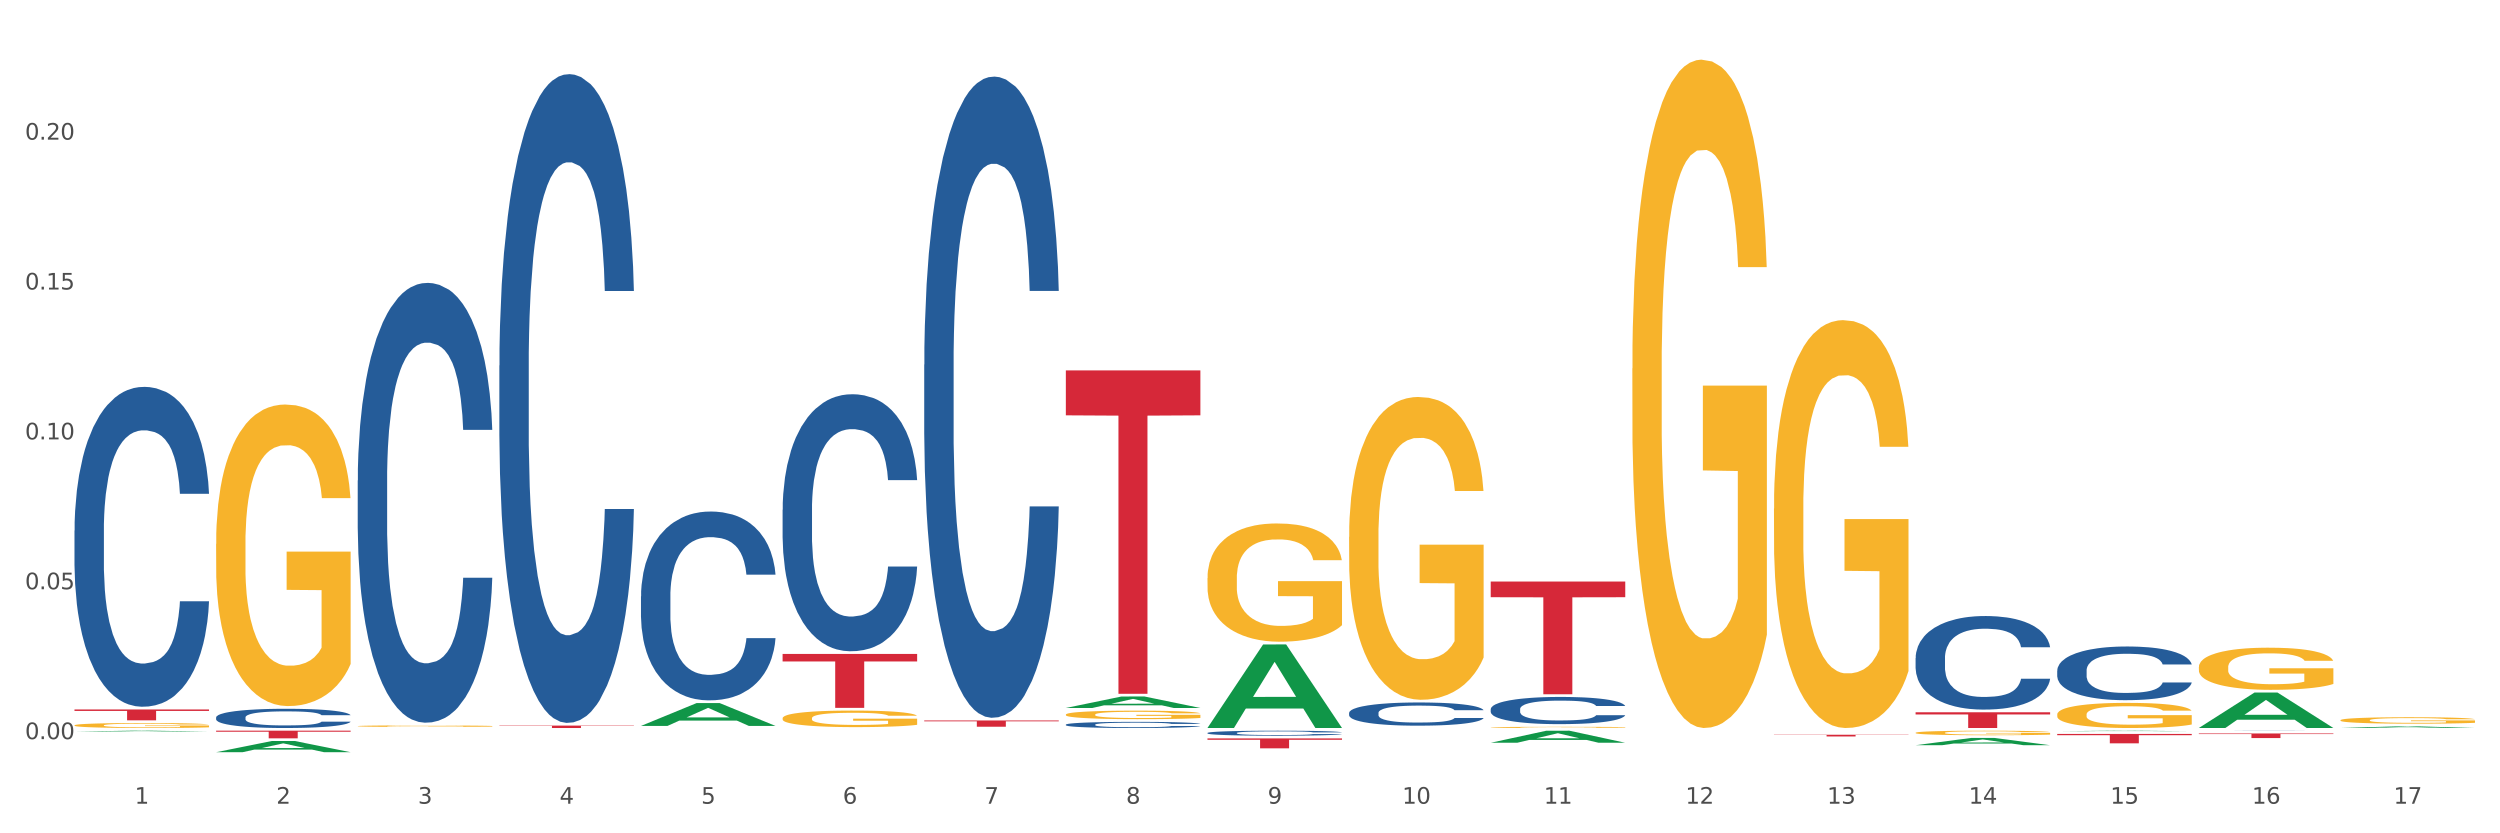 <?xml version="1.0" encoding="utf-8" standalone="no"?>
<!DOCTYPE svg PUBLIC "-//W3C//DTD SVG 1.1//EN"
  "http://www.w3.org/Graphics/SVG/1.1/DTD/svg11.dtd">
<svg xmlns:xlink="http://www.w3.org/1999/xlink" width="1080pt" height="360pt" viewBox="0 0 1080 360" xmlns="http://www.w3.org/2000/svg" version="1.1">
 <rect x="0" y="0" width="1080" height="360" fill="#333333" stroke="none"/>
 <defs>
  <style type="text/css">*{stroke-linejoin: round; stroke-linecap: butt}</style>
 </defs>
 <g id="figure_1">
  <g id="patch_1">
   <path d="M 0 360 
L 1080 360 
L 1080 0 
L 0 0 
z
" style="fill: #ffffff; stroke: #ffffff; stroke-linejoin: miter"/>
  </g>
  <g id="axes_1">
   <g id="matplotlib.axis_1">
    <g id="xtick_1">
     <g id="text_1">
      <!-- 1 -->
      <g style="fill: #4d4d4d" transform="translate(58.182 347.204) scale(0.096 -0.096)">
       <defs>
        <path id="DejaVuSans-31" d="M 794 531 
L 1825 531 
L 1825 4091 
L 703 3866 
L 703 4441 
L 1819 4666 
L 2450 4666 
L 2450 531 
L 3481 531 
L 3481 0 
L 794 0 
L 794 531 
z
" transform="scale(0.016)"/>
       </defs>
       <use xlink:href="#DejaVuSans-31"/>
      </g>
     </g>
    </g>
    <g id="xtick_2">
     <g id="text_2">
      <!-- 2 -->
      <g style="fill: #4d4d4d" transform="translate(119.364 347.204) scale(0.096 -0.096)">
       <defs>
        <path id="DejaVuSans-32" d="M 1228 531 
L 3431 531 
L 3431 0 
L 469 0 
L 469 531 
Q 828 903 1448 1529 
Q 2069 2156 2228 2338 
Q 2531 2678 2651 2914 
Q 2772 3150 2772 3378 
Q 2772 3750 2511 3984 
Q 2250 4219 1831 4219 
Q 1534 4219 1204 4116 
Q 875 4013 500 3803 
L 500 4441 
Q 881 4594 1212 4672 
Q 1544 4750 1819 4750 
Q 2544 4750 2975 4387 
Q 3406 4025 3406 3419 
Q 3406 3131 3298 2873 
Q 3191 2616 2906 2266 
Q 2828 2175 2409 1742 
Q 1991 1309 1228 531 
z
" transform="scale(0.016)"/>
       </defs>
       <use xlink:href="#DejaVuSans-32"/>
      </g>
     </g>
    </g>
    <g id="xtick_3">
     <g id="text_3">
      <!-- 3 -->
      <g style="fill: #4d4d4d" transform="translate(180.545 347.204) scale(0.096 -0.096)">
       <defs>
        <path id="DejaVuSans-33" d="M 2597 2516 
Q 3050 2419 3304 2112 
Q 3559 1806 3559 1356 
Q 3559 666 3084 287 
Q 2609 -91 1734 -91 
Q 1441 -91 1130 -33 
Q 819 25 488 141 
L 488 750 
Q 750 597 1062 519 
Q 1375 441 1716 441 
Q 2309 441 2620 675 
Q 2931 909 2931 1356 
Q 2931 1769 2642 2001 
Q 2353 2234 1838 2234 
L 1294 2234 
L 1294 2753 
L 1863 2753 
Q 2328 2753 2575 2939 
Q 2822 3125 2822 3475 
Q 2822 3834 2567 4026 
Q 2313 4219 1838 4219 
Q 1578 4219 1281 4162 
Q 984 4106 628 3988 
L 628 4550 
Q 988 4650 1302 4700 
Q 1616 4750 1894 4750 
Q 2613 4750 3031 4423 
Q 3450 4097 3450 3541 
Q 3450 3153 3228 2886 
Q 3006 2619 2597 2516 
z
" transform="scale(0.016)"/>
       </defs>
       <use xlink:href="#DejaVuSans-33"/>
      </g>
     </g>
    </g>
    <g id="xtick_4">
     <g id="text_4">
      <!-- 4 -->
      <g style="fill: #4d4d4d" transform="translate(241.726 347.204) scale(0.096 -0.096)">
       <defs>
        <path id="DejaVuSans-34" d="M 2419 4116 
L 825 1625 
L 2419 1625 
L 2419 4116 
z
M 2253 4666 
L 3047 4666 
L 3047 1625 
L 3713 1625 
L 3713 1100 
L 3047 1100 
L 3047 0 
L 2419 0 
L 2419 1100 
L 313 1100 
L 313 1709 
L 2253 4666 
z
" transform="scale(0.016)"/>
       </defs>
       <use xlink:href="#DejaVuSans-34"/>
      </g>
     </g>
    </g>
    <g id="xtick_5">
     <g id="text_5">
      <!-- 5 -->
      <g style="fill: #4d4d4d" transform="translate(302.908 347.204) scale(0.096 -0.096)">
       <defs>
        <path id="DejaVuSans-35" d="M 691 4666 
L 3169 4666 
L 3169 4134 
L 1269 4134 
L 1269 2991 
Q 1406 3038 1543 3061 
Q 1681 3084 1819 3084 
Q 2600 3084 3056 2656 
Q 3513 2228 3513 1497 
Q 3513 744 3044 326 
Q 2575 -91 1722 -91 
Q 1428 -91 1123 -41 
Q 819 9 494 109 
L 494 744 
Q 775 591 1075 516 
Q 1375 441 1709 441 
Q 2250 441 2565 725 
Q 2881 1009 2881 1497 
Q 2881 1984 2565 2268 
Q 2250 2553 1709 2553 
Q 1456 2553 1204 2497 
Q 953 2441 691 2322 
L 691 4666 
z
" transform="scale(0.016)"/>
       </defs>
       <use xlink:href="#DejaVuSans-35"/>
      </g>
     </g>
    </g>
    <g id="xtick_6">
     <g id="text_6">
      <!-- 6 -->
      <g style="fill: #4d4d4d" transform="translate(364.089 347.204) scale(0.096 -0.096)">
       <defs>
        <path id="DejaVuSans-36" d="M 2113 2584 
Q 1688 2584 1439 2293 
Q 1191 2003 1191 1497 
Q 1191 994 1439 701 
Q 1688 409 2113 409 
Q 2538 409 2786 701 
Q 3034 994 3034 1497 
Q 3034 2003 2786 2293 
Q 2538 2584 2113 2584 
z
M 3366 4563 
L 3366 3988 
Q 3128 4100 2886 4159 
Q 2644 4219 2406 4219 
Q 1781 4219 1451 3797 
Q 1122 3375 1075 2522 
Q 1259 2794 1537 2939 
Q 1816 3084 2150 3084 
Q 2853 3084 3261 2657 
Q 3669 2231 3669 1497 
Q 3669 778 3244 343 
Q 2819 -91 2113 -91 
Q 1303 -91 875 529 
Q 447 1150 447 2328 
Q 447 3434 972 4092 
Q 1497 4750 2381 4750 
Q 2619 4750 2861 4703 
Q 3103 4656 3366 4563 
z
" transform="scale(0.016)"/>
       </defs>
       <use xlink:href="#DejaVuSans-36"/>
      </g>
     </g>
    </g>
    <g id="xtick_7">
     <g id="text_7">
      <!-- 7 -->
      <g style="fill: #4d4d4d" transform="translate(425.271 347.204) scale(0.096 -0.096)">
       <defs>
        <path id="DejaVuSans-37" d="M 525 4666 
L 3525 4666 
L 3525 4397 
L 1831 0 
L 1172 0 
L 2766 4134 
L 525 4134 
L 525 4666 
z
" transform="scale(0.016)"/>
       </defs>
       <use xlink:href="#DejaVuSans-37"/>
      </g>
     </g>
    </g>
    <g id="xtick_8">
     <g id="text_8">
      <!-- 8 -->
      <g style="fill: #4d4d4d" transform="translate(486.452 347.204) scale(0.096 -0.096)">
       <defs>
        <path id="DejaVuSans-38" d="M 2034 2216 
Q 1584 2216 1326 1975 
Q 1069 1734 1069 1313 
Q 1069 891 1326 650 
Q 1584 409 2034 409 
Q 2484 409 2743 651 
Q 3003 894 3003 1313 
Q 3003 1734 2745 1975 
Q 2488 2216 2034 2216 
z
M 1403 2484 
Q 997 2584 770 2862 
Q 544 3141 544 3541 
Q 544 4100 942 4425 
Q 1341 4750 2034 4750 
Q 2731 4750 3128 4425 
Q 3525 4100 3525 3541 
Q 3525 3141 3298 2862 
Q 3072 2584 2669 2484 
Q 3125 2378 3379 2068 
Q 3634 1759 3634 1313 
Q 3634 634 3220 271 
Q 2806 -91 2034 -91 
Q 1263 -91 848 271 
Q 434 634 434 1313 
Q 434 1759 690 2068 
Q 947 2378 1403 2484 
z
M 1172 3481 
Q 1172 3119 1398 2916 
Q 1625 2713 2034 2713 
Q 2441 2713 2670 2916 
Q 2900 3119 2900 3481 
Q 2900 3844 2670 4047 
Q 2441 4250 2034 4250 
Q 1625 4250 1398 4047 
Q 1172 3844 1172 3481 
z
" transform="scale(0.016)"/>
       </defs>
       <use xlink:href="#DejaVuSans-38"/>
      </g>
     </g>
    </g>
    <g id="xtick_9">
     <g id="text_9">
      <!-- 9 -->
      <g style="fill: #4d4d4d" transform="translate(547.634 347.204) scale(0.096 -0.096)">
       <defs>
        <path id="DejaVuSans-39" d="M 703 97 
L 703 672 
Q 941 559 1184 500 
Q 1428 441 1663 441 
Q 2288 441 2617 861 
Q 2947 1281 2994 2138 
Q 2813 1869 2534 1725 
Q 2256 1581 1919 1581 
Q 1219 1581 811 2004 
Q 403 2428 403 3163 
Q 403 3881 828 4315 
Q 1253 4750 1959 4750 
Q 2769 4750 3195 4129 
Q 3622 3509 3622 2328 
Q 3622 1225 3098 567 
Q 2575 -91 1691 -91 
Q 1453 -91 1209 -44 
Q 966 3 703 97 
z
M 1959 2075 
Q 2384 2075 2632 2365 
Q 2881 2656 2881 3163 
Q 2881 3666 2632 3958 
Q 2384 4250 1959 4250 
Q 1534 4250 1286 3958 
Q 1038 3666 1038 3163 
Q 1038 2656 1286 2365 
Q 1534 2075 1959 2075 
z
" transform="scale(0.016)"/>
       </defs>
       <use xlink:href="#DejaVuSans-39"/>
      </g>
     </g>
    </g>
    <g id="xtick_10">
     <g id="text_10">
      <!-- 10 -->
      <g style="fill: #4d4d4d" transform="translate(605.761 347.204) scale(0.096 -0.096)">
       <defs>
        <path id="DejaVuSans-30" d="M 2034 4250 
Q 1547 4250 1301 3770 
Q 1056 3291 1056 2328 
Q 1056 1369 1301 889 
Q 1547 409 2034 409 
Q 2525 409 2770 889 
Q 3016 1369 3016 2328 
Q 3016 3291 2770 3770 
Q 2525 4250 2034 4250 
z
M 2034 4750 
Q 2819 4750 3233 4129 
Q 3647 3509 3647 2328 
Q 3647 1150 3233 529 
Q 2819 -91 2034 -91 
Q 1250 -91 836 529 
Q 422 1150 422 2328 
Q 422 3509 836 4129 
Q 1250 4750 2034 4750 
z
" transform="scale(0.016)"/>
       </defs>
       <use xlink:href="#DejaVuSans-31"/>
       <use xlink:href="#DejaVuSans-30" transform="translate(63.623 0)"/>
      </g>
     </g>
    </g>
    <g id="xtick_11">
     <g id="text_11">
      <!-- 11 -->
      <g style="fill: #4d4d4d" transform="translate(666.942 347.204) scale(0.096 -0.096)">
       <use xlink:href="#DejaVuSans-31"/>
       <use xlink:href="#DejaVuSans-31" transform="translate(63.623 0)"/>
      </g>
     </g>
    </g>
    <g id="xtick_12">
     <g id="text_12">
      <!-- 12 -->
      <g style="fill: #4d4d4d" transform="translate(728.124 347.204) scale(0.096 -0.096)">
       <use xlink:href="#DejaVuSans-31"/>
       <use xlink:href="#DejaVuSans-32" transform="translate(63.623 0)"/>
      </g>
     </g>
    </g>
    <g id="xtick_13">
     <g id="text_13">
      <!-- 13 -->
      <g style="fill: #4d4d4d" transform="translate(789.305 347.204) scale(0.096 -0.096)">
       <use xlink:href="#DejaVuSans-31"/>
       <use xlink:href="#DejaVuSans-33" transform="translate(63.623 0)"/>
      </g>
     </g>
    </g>
    <g id="xtick_14">
     <g id="text_14">
      <!-- 14 -->
      <g style="fill: #4d4d4d" transform="translate(850.487 347.204) scale(0.096 -0.096)">
       <use xlink:href="#DejaVuSans-31"/>
       <use xlink:href="#DejaVuSans-34" transform="translate(63.623 0)"/>
      </g>
     </g>
    </g>
    <g id="xtick_15">
     <g id="text_15">
      <!-- 15 -->
      <g style="fill: #4d4d4d" transform="translate(911.668 347.204) scale(0.096 -0.096)">
       <use xlink:href="#DejaVuSans-31"/>
       <use xlink:href="#DejaVuSans-35" transform="translate(63.623 0)"/>
      </g>
     </g>
    </g>
    <g id="xtick_16">
     <g id="text_16">
      <!-- 16 -->
      <g style="fill: #4d4d4d" transform="translate(972.849 347.204) scale(0.096 -0.096)">
       <use xlink:href="#DejaVuSans-31"/>
       <use xlink:href="#DejaVuSans-36" transform="translate(63.623 0)"/>
      </g>
     </g>
    </g>
    <g id="xtick_17">
     <g id="text_17">
      <!-- 17 -->
      <g style="fill: #4d4d4d" transform="translate(1034.031 347.204) scale(0.096 -0.096)">
       <use xlink:href="#DejaVuSans-31"/>
       <use xlink:href="#DejaVuSans-37" transform="translate(63.623 0)"/>
      </g>
     </g>
    </g>
    <g id="xtick_18"/>
    <g id="xtick_19"/>
    <g id="xtick_20"/>
    <g id="xtick_21"/>
    <g id="xtick_22"/>
    <g id="xtick_23"/>
    <g id="xtick_24"/>
    <g id="xtick_25"/>
    <g id="xtick_26"/>
    <g id="xtick_27"/>
    <g id="xtick_28"/>
    <g id="xtick_29"/>
    <g id="xtick_30"/>
    <g id="xtick_31"/>
    <g id="xtick_32"/>
    <g id="xtick_33"/>
   </g>
   <g id="matplotlib.axis_2">
    <g id="ytick_1">
     <g id="text_18">
      <!-- 0.00 -->
      <g style="fill: #4d4d4d" transform="translate(10.8 319.309) scale(0.096 -0.096)">
       <defs>
        <path id="DejaVuSans-2e" d="M 684 794 
L 1344 794 
L 1344 0 
L 684 0 
L 684 794 
z
" transform="scale(0.016)"/>
       </defs>
       <use xlink:href="#DejaVuSans-30"/>
       <use xlink:href="#DejaVuSans-2e" transform="translate(63.623 0)"/>
       <use xlink:href="#DejaVuSans-30" transform="translate(95.41 0)"/>
       <use xlink:href="#DejaVuSans-30" transform="translate(159.033 0)"/>
      </g>
     </g>
    </g>
    <g id="ytick_2">
     <g id="text_19">
      <!-- 0.05 -->
      <g style="fill: #4d4d4d" transform="translate(10.8 254.564) scale(0.096 -0.096)">
       <use xlink:href="#DejaVuSans-30"/>
       <use xlink:href="#DejaVuSans-2e" transform="translate(63.623 0)"/>
       <use xlink:href="#DejaVuSans-30" transform="translate(95.41 0)"/>
       <use xlink:href="#DejaVuSans-35" transform="translate(159.033 0)"/>
      </g>
     </g>
    </g>
    <g id="ytick_3">
     <g id="text_20">
      <!-- 0.10 -->
      <g style="fill: #4d4d4d" transform="translate(10.8 189.82) scale(0.096 -0.096)">
       <use xlink:href="#DejaVuSans-30"/>
       <use xlink:href="#DejaVuSans-2e" transform="translate(63.623 0)"/>
       <use xlink:href="#DejaVuSans-31" transform="translate(95.41 0)"/>
       <use xlink:href="#DejaVuSans-30" transform="translate(159.033 0)"/>
      </g>
     </g>
    </g>
    <g id="ytick_4">
     <g id="text_21">
      <!-- 0.15 -->
      <g style="fill: #4d4d4d" transform="translate(10.8 125.075) scale(0.096 -0.096)">
       <use xlink:href="#DejaVuSans-30"/>
       <use xlink:href="#DejaVuSans-2e" transform="translate(63.623 0)"/>
       <use xlink:href="#DejaVuSans-31" transform="translate(95.41 0)"/>
       <use xlink:href="#DejaVuSans-35" transform="translate(159.033 0)"/>
      </g>
     </g>
    </g>
    <g id="ytick_5">
     <g id="text_22">
      <!-- 0.20 -->
      <g style="fill: #4d4d4d" transform="translate(10.8 60.331) scale(0.096 -0.096)">
       <use xlink:href="#DejaVuSans-30"/>
       <use xlink:href="#DejaVuSans-2e" transform="translate(63.623 0)"/>
       <use xlink:href="#DejaVuSans-32" transform="translate(95.41 0)"/>
       <use xlink:href="#DejaVuSans-30" transform="translate(159.033 0)"/>
      </g>
     </g>
    </g>
    <g id="ytick_6"/>
    <g id="ytick_7"/>
    <g id="ytick_8"/>
    <g id="ytick_9"/>
    <g id="ytick_10"/>
   </g>
   <g id="PolyCollection_1">
    <path d="M 32.175 316.055 
L 32.235 316.055 
L 56.203 315.662 
L 66.15 315.662 
L 90.297 316.056 
L 78.793 316.056 
L 73.58 315.964 
L 48.833 315.964 
L 48.653 315.966 
L 43.62 316.056 
L 32.175 316.056 
L 32.175 316.055 
L 51.949 315.909 
L 70.464 315.909 
L 61.296 315.746 
L 61.176 315.745 
L 61.056 315.746 
L 51.889 315.909 
L 51.949 315.909 
L 32.175 316.055 
z
" clip-path="url(#p2c1ea74ed8)" style="fill: #109648"/>
    <path d="M 1011.078 311.133 
L 1011.146 311.131 
L 1011.146 311.039 
L 1011.284 310.96 
L 1011.97 310.768 
L 1012.999 310.61 
L 1013.754 310.526 
L 1014.509 310.457 
L 1015.401 310.388 
L 1016.499 310.316 
L 1018.489 310.212 
L 1019.724 310.158 
L 1021.234 310.102 
L 1023.978 310.02 
L 1025.969 309.975 
L 1028.027 309.936 
L 1031.39 309.89 
L 1033.585 309.87 
L 1035.919 309.855 
L 1038.732 309.844 
L 1040.859 309.842 
L 1045.526 309.849 
L 1049.506 309.872 
L 1051.427 309.89 
L 1053.897 309.921 
L 1055.201 309.941 
L 1057.328 309.982 
L 1059.524 310.036 
L 1061.034 310.082 
L 1063.299 310.168 
L 1065.014 310.255 
L 1066.592 310.362 
L 1067.416 310.436 
L 1068.033 310.505 
L 1068.582 310.584 
L 1069.131 310.709 
L 1056.78 310.709 
L 1056.299 310.62 
L 1055.544 310.536 
L 1054.446 310.454 
L 1053.486 310.403 
L 1051.839 310.339 
L 1050.329 310.299 
L 1048.751 310.268 
L 1046.829 310.242 
L 1045.32 310.23 
L 1043.192 310.22 
L 1039.007 310.222 
L 1036.193 310.242 
L 1034.272 310.268 
L 1033.037 310.291 
L 1031.939 310.316 
L 1030.703 310.352 
L 1029.262 310.406 
L 1028.233 310.454 
L 1027.204 310.516 
L 1026.38 310.577 
L 1025.625 310.648 
L 1025.008 310.725 
L 1024.527 310.804 
L 1024.116 310.901 
L 1023.773 311.062 
L 1023.773 311.411 
L 1023.91 311.49 
L 1024.253 311.595 
L 1024.665 311.674 
L 1025.351 311.769 
L 1025.969 311.832 
L 1027.135 311.924 
L 1028.439 312.001 
L 1029.468 312.049 
L 1030.498 312.09 
L 1032.282 312.146 
L 1034.272 312.192 
L 1035.987 312.22 
L 1038.32 312.246 
L 1039.899 312.256 
L 1041.271 312.261 
L 1044.634 312.261 
L 1047.035 312.253 
L 1049.712 312.236 
L 1051.77 312.213 
L 1053.486 312.185 
L 1055.407 312.139 
L 1056.642 312.095 
L 1056.642 311.562 
L 1041.546 311.559 
L 1041.546 311.205 
L 1069.2 311.205 
L 1069.2 312.246 
L 1068.033 312.299 
L 1066.73 312.348 
L 1065.357 312.391 
L 1063.299 312.445 
L 1060.828 312.496 
L 1058.632 312.532 
L 1056.299 312.562 
L 1053.554 312.59 
L 1049.986 312.616 
L 1047.79 312.626 
L 1045.045 312.634 
L 1041.82 312.636 
L 1039.007 312.631 
L 1036.262 312.618 
L 1033.38 312.595 
L 1030.566 312.562 
L 1028.439 312.529 
L 1026.312 312.488 
L 1024.047 312.435 
L 1022.263 312.384 
L 1020.891 312.338 
L 1019.381 312.279 
L 1017.734 312.202 
L 1016.499 312.133 
L 1015.401 312.062 
L 1014.234 311.97 
L 1013.411 311.891 
L 1012.587 311.792 
L 1012.107 311.718 
L 1011.558 311.603 
L 1011.146 311.442 
L 1011.078 311.133 
z
" clip-path="url(#p2c1ea74ed8)" style="fill: #f7b32b"/>
    <path d="M 154.538 207.578 
L 154.607 207.404 
L 154.607 202.546 
L 154.813 195.952 
L 155.568 183.806 
L 156.53 174.609 
L 158.179 163.851 
L 159.072 159.34 
L 160.24 154.308 
L 162.645 146.153 
L 165.393 139.212 
L 167.317 135.395 
L 168.759 132.965 
L 171.988 128.627 
L 173.843 126.719 
L 175.767 125.157 
L 177.416 124.116 
L 180.164 122.901 
L 182.362 122.381 
L 184.904 122.207 
L 187.034 122.381 
L 189.851 123.075 
L 193.973 125.157 
L 195.553 126.372 
L 197.683 128.454 
L 199.882 131.23 
L 201.668 134.006 
L 203.729 137.997 
L 205.859 143.203 
L 207.92 149.796 
L 209.362 155.87 
L 210.53 162.29 
L 211.561 170.098 
L 212.317 178.6 
L 212.66 185.715 
L 200.088 185.715 
L 199.744 179.294 
L 199.057 172.354 
L 198.37 167.669 
L 197.614 163.851 
L 196.446 159.513 
L 195.416 156.737 
L 193.698 153.44 
L 192.118 151.358 
L 190.813 150.144 
L 189.233 149.102 
L 185.866 148.061 
L 183.462 148.061 
L 181.95 148.408 
L 180.095 149.276 
L 178.515 150.491 
L 176.66 152.573 
L 175.217 154.828 
L 173.775 157.778 
L 172.95 159.86 
L 171.713 163.678 
L 170.889 166.801 
L 169.79 172.18 
L 169.171 175.998 
L 168.072 185.888 
L 167.591 193.176 
L 167.385 198.208 
L 167.248 203.76 
L 167.248 230.829 
L 167.66 242.975 
L 168.004 248.181 
L 168.553 254.08 
L 169.584 261.715 
L 171.095 269.176 
L 172.675 274.556 
L 173.981 277.852 
L 175.217 280.282 
L 176.454 282.19 
L 177.965 283.925 
L 179.202 284.967 
L 181.057 286.008 
L 183.255 286.528 
L 184.973 286.528 
L 188.477 285.661 
L 190.057 284.793 
L 191.568 283.578 
L 193.217 281.67 
L 194.523 279.588 
L 195.278 278.026 
L 196.515 274.729 
L 197.477 271.259 
L 198.301 267.268 
L 198.851 263.797 
L 199.469 258.592 
L 199.95 252.692 
L 200.088 249.569 
L 212.66 249.569 
L 212.385 255.816 
L 211.904 261.889 
L 210.943 270.044 
L 210.187 274.729 
L 209.019 280.455 
L 207.782 285.314 
L 206.065 290.693 
L 204.485 294.684 
L 202.836 298.154 
L 201.049 301.277 
L 197.82 305.615 
L 196.652 306.83 
L 194.179 308.912 
L 192.256 310.127 
L 189.439 311.341 
L 186.553 312.035 
L 183.53 312.209 
L 180.851 311.862 
L 177.897 310.821 
L 176.042 309.78 
L 173.981 308.218 
L 171.576 305.789 
L 169.309 302.839 
L 167.179 299.369 
L 165.187 295.378 
L 163.332 290.866 
L 160.927 283.405 
L 159.141 276.117 
L 157.836 269.35 
L 156.942 263.624 
L 156.049 256.336 
L 155.568 251.304 
L 154.813 239.158 
L 154.538 227.879 
L 154.538 207.578 
z
" clip-path="url(#p2c1ea74ed8)" style="fill: #255c99"/>
    <path d="M 32.175 306.476 
L 90.297 306.476 
L 90.297 307.131 
L 67.434 307.135 
L 67.434 311.183 
L 54.901 311.183 
L 54.901 307.135 
L 32.175 307.131 
L 32.175 306.481 
L 32.175 306.476 
z
" clip-path="url(#p2c1ea74ed8)" style="fill: #d62839"/>
    <path d="M 93.356 315.662 
L 151.479 315.662 
L 151.479 316.12 
L 128.615 316.123 
L 128.615 318.959 
L 116.082 318.959 
L 116.082 316.123 
L 93.356 316.12 
L 93.356 315.665 
L 93.356 315.662 
z
" clip-path="url(#p2c1ea74ed8)" style="fill: #d62839"/>
    <path d="M 215.719 313.457 
L 273.842 313.457 
L 273.842 313.603 
L 250.978 313.604 
L 250.978 314.502 
L 238.445 314.502 
L 238.445 313.604 
L 215.719 313.603 
L 215.719 313.458 
L 215.719 313.457 
z
" clip-path="url(#p2c1ea74ed8)" style="fill: #d62839"/>
    <path d="M 338.082 282.507 
L 396.204 282.507 
L 396.204 285.744 
L 373.341 285.766 
L 373.341 305.804 
L 360.808 305.804 
L 360.808 285.766 
L 338.082 285.744 
L 338.082 282.528 
L 338.082 282.507 
z
" clip-path="url(#p2c1ea74ed8)" style="fill: #d62839"/>
    <path d="M 399.263 311.251 
L 457.386 311.251 
L 457.386 311.626 
L 434.523 311.629 
L 434.523 313.952 
L 421.989 313.952 
L 421.989 311.629 
L 399.263 311.626 
L 399.263 311.254 
L 399.263 311.251 
z
" clip-path="url(#p2c1ea74ed8)" style="fill: #d62839"/>
    <path d="M 460.445 160.008 
L 518.567 160.008 
L 518.567 179.424 
L 495.704 179.555 
L 495.704 299.726 
L 483.17 299.726 
L 483.17 179.555 
L 460.445 179.424 
L 460.445 160.139 
L 460.445 160.008 
z
" clip-path="url(#p2c1ea74ed8)" style="fill: #d62839"/>
    <path d="M 521.626 318.985 
L 579.749 318.985 
L 579.749 319.582 
L 556.885 319.586 
L 556.885 323.279 
L 544.352 323.279 
L 544.352 319.586 
L 521.626 319.582 
L 521.626 318.989 
L 521.626 318.985 
z
" clip-path="url(#p2c1ea74ed8)" style="fill: #d62839"/>
    <path d="M 643.989 251.231 
L 702.112 251.231 
L 702.112 257.997 
L 679.248 258.043 
L 679.248 299.918 
L 666.715 299.918 
L 666.715 258.043 
L 643.989 257.997 
L 643.989 251.277 
L 643.989 251.231 
z
" clip-path="url(#p2c1ea74ed8)" style="fill: #d62839"/>
    <path d="M 32.175 313.341 
L 32.244 313.339 
L 32.244 313.268 
L 32.381 313.207 
L 33.067 313.059 
L 34.096 312.937 
L 34.851 312.872 
L 35.606 312.818 
L 36.498 312.765 
L 37.596 312.71 
L 39.586 312.629 
L 40.821 312.588 
L 42.331 312.544 
L 45.076 312.481 
L 47.066 312.446 
L 49.124 312.416 
L 52.487 312.381 
L 54.683 312.365 
L 57.016 312.353 
L 59.829 312.345 
L 61.957 312.343 
L 66.623 312.349 
L 70.603 312.367 
L 72.524 312.381 
L 74.995 312.404 
L 76.299 312.42 
L 78.426 312.452 
L 80.622 312.493 
L 82.131 312.528 
L 84.396 312.595 
L 86.111 312.663 
L 87.69 312.745 
L 88.513 312.802 
L 89.131 312.856 
L 89.68 312.917 
L 90.229 313.013 
L 77.877 313.013 
L 77.397 312.944 
L 76.642 312.879 
L 75.544 312.816 
L 74.583 312.777 
L 72.936 312.728 
L 71.426 312.696 
L 69.848 312.672 
L 67.927 312.653 
L 66.417 312.643 
L 64.29 312.635 
L 60.104 312.637 
L 57.29 312.653 
L 55.369 312.672 
L 54.134 312.69 
L 53.036 312.71 
L 51.801 312.737 
L 50.36 312.779 
L 49.33 312.816 
L 48.301 312.864 
L 47.478 312.911 
L 46.723 312.966 
L 46.105 313.025 
L 45.625 313.086 
L 45.213 313.161 
L 44.87 313.286 
L 44.87 313.556 
L 45.007 313.617 
L 45.35 313.698 
L 45.762 313.759 
L 46.448 313.832 
L 47.066 313.881 
L 48.232 313.952 
L 49.536 314.011 
L 50.566 314.049 
L 51.595 314.08 
L 53.379 314.124 
L 55.369 314.159 
L 57.085 314.181 
L 59.418 314.2 
L 60.996 314.208 
L 62.368 314.212 
L 65.731 314.212 
L 68.133 314.206 
L 70.809 314.193 
L 72.868 314.175 
L 74.583 314.153 
L 76.504 314.118 
L 77.74 314.084 
L 77.74 313.672 
L 62.643 313.67 
L 62.643 313.396 
L 90.297 313.396 
L 90.297 314.2 
L 89.131 314.242 
L 87.827 314.279 
L 86.455 314.313 
L 84.396 314.354 
L 81.926 314.394 
L 79.73 314.421 
L 77.397 314.445 
L 74.652 314.467 
L 71.083 314.486 
L 68.887 314.494 
L 66.143 314.5 
L 62.917 314.502 
L 60.104 314.498 
L 57.359 314.488 
L 54.477 314.471 
L 51.663 314.445 
L 49.536 314.419 
L 47.409 314.388 
L 45.144 314.346 
L 43.36 314.307 
L 41.988 314.271 
L 40.478 314.226 
L 38.831 314.167 
L 37.596 314.114 
L 36.498 314.058 
L 35.332 313.988 
L 34.508 313.926 
L 33.685 313.849 
L 33.204 313.792 
L 32.655 313.704 
L 32.244 313.579 
L 32.175 313.341 
z
" clip-path="url(#p2c1ea74ed8)" style="fill: #f7b32b"/>
    <path d="M 949.896 316.852 
L 1008.019 316.852 
L 1008.019 317.129 
L 985.155 317.131 
L 985.155 318.842 
L 972.622 318.842 
L 972.622 317.131 
L 949.896 317.129 
L 949.896 316.854 
L 949.896 316.852 
z
" clip-path="url(#p2c1ea74ed8)" style="fill: #d62839"/>
    <path d="M 888.715 317.046 
L 946.837 317.046 
L 946.837 317.613 
L 923.974 317.617 
L 923.974 321.128 
L 911.44 321.128 
L 911.44 317.617 
L 888.715 317.613 
L 888.715 317.05 
L 888.715 317.046 
z
" clip-path="url(#p2c1ea74ed8)" style="fill: #d62839"/>
    <path d="M 827.533 307.708 
L 885.656 307.708 
L 885.656 308.652 
L 862.792 308.658 
L 862.792 314.502 
L 850.259 314.502 
L 850.259 308.658 
L 827.533 308.652 
L 827.533 307.714 
L 827.533 307.708 
z
" clip-path="url(#p2c1ea74ed8)" style="fill: #d62839"/>
    <path d="M 766.352 317.408 
L 824.474 317.408 
L 824.474 317.512 
L 801.611 317.512 
L 801.611 318.154 
L 789.078 318.154 
L 789.078 317.512 
L 766.352 317.512 
L 766.352 317.409 
L 766.352 317.408 
z
" clip-path="url(#p2c1ea74ed8)" style="fill: #d62839"/>
    <path d="M 32.175 229.218 
L 32.244 229.092 
L 32.244 225.558 
L 32.45 220.762 
L 33.206 211.928 
L 34.167 205.24 
L 35.816 197.415 
L 36.709 194.134 
L 37.877 190.474 
L 40.282 184.543 
L 43.03 179.495 
L 44.954 176.718 
L 46.396 174.952 
L 49.625 171.796 
L 51.48 170.408 
L 53.404 169.272 
L 55.053 168.515 
L 57.801 167.632 
L 60 167.253 
L 62.542 167.127 
L 64.671 167.253 
L 67.488 167.758 
L 71.61 169.272 
L 73.19 170.156 
L 75.32 171.67 
L 77.519 173.69 
L 79.305 175.709 
L 81.366 178.611 
L 83.496 182.397 
L 85.557 187.193 
L 87 191.61 
L 88.168 196.279 
L 89.198 201.958 
L 89.954 208.142 
L 90.297 213.317 
L 77.725 213.317 
L 77.381 208.647 
L 76.694 203.599 
L 76.007 200.192 
L 75.251 197.415 
L 74.084 194.26 
L 73.053 192.241 
L 71.335 189.843 
L 69.755 188.329 
L 68.45 187.445 
L 66.87 186.688 
L 63.503 185.931 
L 61.099 185.931 
L 59.587 186.183 
L 57.732 186.814 
L 56.152 187.698 
L 54.297 189.212 
L 52.854 190.853 
L 51.412 192.998 
L 50.587 194.513 
L 49.351 197.289 
L 48.526 199.561 
L 47.427 203.473 
L 46.809 206.249 
L 45.709 213.443 
L 45.228 218.743 
L 45.022 222.403 
L 44.885 226.441 
L 44.885 246.129 
L 45.297 254.963 
L 45.641 258.749 
L 46.19 263.04 
L 47.221 268.592 
L 48.732 274.019 
L 50.312 277.931 
L 51.618 280.329 
L 52.854 282.096 
L 54.091 283.484 
L 55.603 284.746 
L 56.839 285.503 
L 58.694 286.261 
L 60.893 286.639 
L 62.61 286.639 
L 66.114 286.008 
L 67.694 285.377 
L 69.206 284.494 
L 70.855 283.106 
L 72.16 281.591 
L 72.916 280.455 
L 74.152 278.057 
L 75.114 275.533 
L 75.939 272.631 
L 76.488 270.107 
L 77.106 266.321 
L 77.587 262.03 
L 77.725 259.758 
L 90.297 259.758 
L 90.023 264.302 
L 89.542 268.719 
L 88.58 274.65 
L 87.824 278.057 
L 86.656 282.222 
L 85.419 285.756 
L 83.702 289.668 
L 82.122 292.571 
L 80.473 295.095 
L 78.687 297.366 
L 75.458 300.521 
L 74.29 301.405 
L 71.816 302.919 
L 69.893 303.802 
L 67.076 304.686 
L 64.19 305.191 
L 61.167 305.317 
L 58.488 305.064 
L 55.534 304.307 
L 53.679 303.55 
L 51.618 302.414 
L 49.213 300.647 
L 46.946 298.502 
L 44.816 295.978 
L 42.824 293.075 
L 40.969 289.794 
L 38.564 284.368 
L 36.778 279.067 
L 35.473 274.145 
L 34.58 269.981 
L 33.686 264.68 
L 33.206 261.02 
L 32.45 252.186 
L 32.175 243.983 
L 32.175 229.218 
z
" clip-path="url(#p2c1ea74ed8)" style="fill: #255c99"/>
    <path d="M 949.896 315.676 
L 949.965 315.676 
L 949.965 315.675 
L 950.171 315.674 
L 950.927 315.672 
L 951.889 315.67 
L 953.537 315.669 
L 954.431 315.668 
L 955.599 315.667 
L 958.003 315.666 
L 960.751 315.665 
L 962.675 315.664 
L 964.118 315.663 
L 967.347 315.663 
L 969.202 315.662 
L 971.125 315.662 
L 972.774 315.662 
L 975.522 315.662 
L 977.721 315.662 
L 980.263 315.662 
L 982.393 315.662 
L 985.209 315.662 
L 989.331 315.662 
L 990.912 315.662 
L 993.041 315.663 
L 995.24 315.663 
L 997.026 315.664 
L 999.087 315.664 
L 1001.217 315.665 
L 1003.278 315.666 
L 1004.721 315.667 
L 1005.889 315.668 
L 1006.919 315.67 
L 1007.675 315.671 
L 1008.019 315.672 
L 995.446 315.672 
L 995.103 315.671 
L 994.415 315.67 
L 993.728 315.669 
L 992.973 315.669 
L 991.805 315.668 
L 990.774 315.667 
L 989.057 315.667 
L 987.477 315.666 
L 986.171 315.666 
L 984.591 315.666 
L 981.225 315.666 
L 978.82 315.666 
L 977.309 315.666 
L 975.454 315.666 
L 973.873 315.666 
L 972.018 315.667 
L 970.576 315.667 
L 969.133 315.668 
L 968.309 315.668 
L 967.072 315.668 
L 966.247 315.669 
L 965.148 315.67 
L 964.53 315.67 
L 963.431 315.672 
L 962.95 315.673 
L 962.744 315.674 
L 962.606 315.675 
L 962.606 315.679 
L 963.018 315.681 
L 963.362 315.682 
L 963.912 315.683 
L 964.942 315.684 
L 966.454 315.686 
L 968.034 315.687 
L 969.339 315.687 
L 970.576 315.687 
L 971.812 315.688 
L 973.324 315.688 
L 974.56 315.688 
L 976.415 315.688 
L 978.614 315.688 
L 980.331 315.688 
L 983.835 315.688 
L 985.415 315.688 
L 986.927 315.688 
L 988.576 315.688 
L 989.881 315.687 
L 990.637 315.687 
L 991.873 315.687 
L 992.835 315.686 
L 993.66 315.685 
L 994.209 315.685 
L 994.828 315.684 
L 995.309 315.683 
L 995.446 315.682 
L 1008.019 315.682 
L 1007.744 315.683 
L 1007.263 315.684 
L 1006.301 315.686 
L 1005.545 315.687 
L 1004.377 315.687 
L 1003.141 315.688 
L 1001.423 315.689 
L 999.843 315.69 
L 998.194 315.69 
L 996.408 315.691 
L 993.179 315.692 
L 992.011 315.692 
L 989.538 315.692 
L 987.614 315.692 
L 984.797 315.693 
L 981.912 315.693 
L 978.889 315.693 
L 976.209 315.693 
L 973.255 315.692 
L 971.4 315.692 
L 969.339 315.692 
L 966.934 315.692 
L 964.667 315.691 
L 962.538 315.691 
L 960.545 315.69 
L 958.69 315.689 
L 956.286 315.688 
L 954.499 315.687 
L 953.194 315.686 
L 952.301 315.685 
L 951.408 315.684 
L 950.927 315.683 
L 950.171 315.681 
L 949.896 315.679 
L 949.896 315.676 
z
" clip-path="url(#p2c1ea74ed8)" style="fill: #255c99"/>
    <path d="M 888.715 289.706 
L 888.784 289.685 
L 888.784 289.091 
L 888.99 288.286 
L 889.745 286.803 
L 890.707 285.68 
L 892.356 284.367 
L 893.249 283.816 
L 894.417 283.201 
L 896.822 282.206 
L 899.57 281.358 
L 901.493 280.892 
L 902.936 280.595 
L 906.165 280.066 
L 908.02 279.833 
L 909.944 279.642 
L 911.593 279.515 
L 914.341 279.366 
L 916.539 279.303 
L 919.081 279.282 
L 921.211 279.303 
L 924.028 279.388 
L 928.15 279.642 
L 929.73 279.79 
L 931.86 280.044 
L 934.058 280.383 
L 935.845 280.722 
L 937.906 281.21 
L 940.036 281.845 
L 942.097 282.65 
L 943.539 283.392 
L 944.707 284.176 
L 945.738 285.129 
L 946.494 286.167 
L 946.837 287.036 
L 934.265 287.036 
L 933.921 286.252 
L 933.234 285.405 
L 932.547 284.833 
L 931.791 284.367 
L 930.623 283.837 
L 929.593 283.498 
L 927.875 283.095 
L 926.295 282.841 
L 924.99 282.693 
L 923.41 282.566 
L 920.043 282.439 
L 917.639 282.439 
L 916.127 282.481 
L 914.272 282.587 
L 912.692 282.735 
L 910.837 282.989 
L 909.394 283.265 
L 907.952 283.625 
L 907.127 283.879 
L 905.89 284.345 
L 905.066 284.727 
L 903.967 285.384 
L 903.348 285.85 
L 902.249 287.057 
L 901.768 287.947 
L 901.562 288.562 
L 901.425 289.24 
L 901.425 292.545 
L 901.837 294.028 
L 902.181 294.663 
L 902.73 295.384 
L 903.761 296.316 
L 905.272 297.227 
L 906.852 297.884 
L 908.158 298.286 
L 909.394 298.583 
L 910.631 298.816 
L 912.142 299.028 
L 913.379 299.155 
L 915.234 299.282 
L 917.432 299.346 
L 919.15 299.346 
L 922.654 299.24 
L 924.234 299.134 
L 925.745 298.986 
L 927.394 298.753 
L 928.7 298.498 
L 929.455 298.308 
L 930.692 297.905 
L 931.654 297.481 
L 932.478 296.994 
L 933.028 296.57 
L 933.646 295.935 
L 934.127 295.214 
L 934.265 294.833 
L 946.837 294.833 
L 946.562 295.596 
L 946.081 296.337 
L 945.12 297.333 
L 944.364 297.905 
L 943.196 298.604 
L 941.959 299.197 
L 940.242 299.854 
L 938.662 300.342 
L 937.013 300.765 
L 935.226 301.147 
L 931.997 301.676 
L 930.829 301.825 
L 928.356 302.079 
L 926.433 302.227 
L 923.616 302.375 
L 920.73 302.46 
L 917.707 302.481 
L 915.028 302.439 
L 912.074 302.312 
L 910.219 302.185 
L 908.158 301.994 
L 905.753 301.698 
L 903.486 301.337 
L 901.356 300.914 
L 899.364 300.426 
L 897.509 299.875 
L 895.104 298.964 
L 893.318 298.075 
L 892.013 297.248 
L 891.119 296.549 
L 890.226 295.659 
L 889.745 295.045 
L 888.99 293.562 
L 888.715 292.185 
L 888.715 289.706 
z
" clip-path="url(#p2c1ea74ed8)" style="fill: #255c99"/>
    <path d="M 827.533 284.285 
L 827.602 284.248 
L 827.602 283.214 
L 827.808 281.811 
L 828.564 279.227 
L 829.526 277.27 
L 831.175 274.981 
L 832.068 274.021 
L 833.236 272.95 
L 835.64 271.215 
L 838.388 269.738 
L 840.312 268.926 
L 841.755 268.409 
L 844.984 267.486 
L 846.839 267.08 
L 848.762 266.748 
L 850.411 266.526 
L 853.159 266.268 
L 855.358 266.157 
L 857.9 266.12 
L 860.03 266.157 
L 862.847 266.305 
L 866.969 266.748 
L 868.549 267.006 
L 870.679 267.449 
L 872.877 268.04 
L 874.663 268.631 
L 876.724 269.48 
L 878.854 270.587 
L 880.915 271.99 
L 882.358 273.283 
L 883.526 274.649 
L 884.557 276.31 
L 885.312 278.119 
L 885.656 279.633 
L 873.083 279.633 
L 872.74 278.267 
L 872.053 276.79 
L 871.366 275.793 
L 870.61 274.981 
L 869.442 274.058 
L 868.411 273.467 
L 866.694 272.766 
L 865.114 272.323 
L 863.808 272.064 
L 862.228 271.843 
L 858.862 271.621 
L 856.457 271.621 
L 854.946 271.695 
L 853.091 271.88 
L 851.511 272.138 
L 849.656 272.581 
L 848.213 273.061 
L 846.77 273.689 
L 845.946 274.132 
L 844.709 274.944 
L 843.885 275.609 
L 842.785 276.753 
L 842.167 277.565 
L 841.068 279.67 
L 840.587 281.221 
L 840.381 282.291 
L 840.243 283.473 
L 840.243 289.232 
L 840.656 291.817 
L 840.999 292.925 
L 841.549 294.18 
L 842.579 295.804 
L 844.091 297.392 
L 845.671 298.537 
L 846.976 299.238 
L 848.213 299.755 
L 849.45 300.161 
L 850.961 300.53 
L 852.198 300.752 
L 854.053 300.973 
L 856.251 301.084 
L 857.969 301.084 
L 861.472 300.899 
L 863.053 300.715 
L 864.564 300.456 
L 866.213 300.05 
L 867.518 299.607 
L 868.274 299.275 
L 869.511 298.573 
L 870.472 297.835 
L 871.297 296.986 
L 871.847 296.247 
L 872.465 295.14 
L 872.946 293.884 
L 873.083 293.22 
L 885.656 293.22 
L 885.381 294.549 
L 884.9 295.841 
L 883.938 297.577 
L 883.182 298.573 
L 882.015 299.792 
L 880.778 300.826 
L 879.06 301.97 
L 877.48 302.819 
L 875.831 303.558 
L 874.045 304.222 
L 870.816 305.145 
L 869.648 305.404 
L 867.175 305.847 
L 865.251 306.105 
L 862.434 306.364 
L 859.549 306.511 
L 856.526 306.548 
L 853.846 306.474 
L 850.892 306.253 
L 849.037 306.031 
L 846.976 305.699 
L 844.572 305.182 
L 842.304 304.555 
L 840.175 303.816 
L 838.182 302.967 
L 836.327 302.007 
L 833.923 300.419 
L 832.136 298.869 
L 830.831 297.429 
L 829.938 296.21 
L 829.045 294.66 
L 828.564 293.589 
L 827.808 291.005 
L 827.533 288.605 
L 827.533 284.285 
z
" clip-path="url(#p2c1ea74ed8)" style="fill: #255c99"/>
    <path d="M 643.989 306.358 
L 644.058 306.347 
L 644.058 306.047 
L 644.264 305.639 
L 645.02 304.887 
L 645.982 304.319 
L 647.63 303.653 
L 648.524 303.374 
L 649.691 303.063 
L 652.096 302.558 
L 654.844 302.129 
L 656.768 301.893 
L 658.211 301.743 
L 661.44 301.474 
L 663.295 301.356 
L 665.218 301.26 
L 666.867 301.195 
L 669.615 301.12 
L 671.814 301.088 
L 674.356 301.077 
L 676.485 301.088 
L 679.302 301.131 
L 683.424 301.26 
L 685.005 301.335 
L 687.134 301.464 
L 689.333 301.635 
L 691.119 301.807 
L 693.18 302.054 
L 695.31 302.376 
L 697.371 302.784 
L 698.814 303.16 
L 699.982 303.557 
L 701.012 304.04 
L 701.768 304.565 
L 702.112 305.006 
L 689.539 305.006 
L 689.195 304.608 
L 688.508 304.179 
L 687.821 303.889 
L 687.066 303.653 
L 685.898 303.385 
L 684.867 303.213 
L 683.15 303.009 
L 681.569 302.88 
L 680.264 302.805 
L 678.684 302.741 
L 675.318 302.677 
L 672.913 302.677 
L 671.401 302.698 
L 669.547 302.752 
L 667.966 302.827 
L 666.111 302.956 
L 664.669 303.095 
L 663.226 303.278 
L 662.401 303.406 
L 661.165 303.642 
L 660.34 303.836 
L 659.241 304.168 
L 658.623 304.404 
L 657.524 305.016 
L 657.043 305.467 
L 656.837 305.778 
L 656.699 306.122 
L 656.699 307.796 
L 657.111 308.547 
L 657.455 308.869 
L 658.004 309.234 
L 659.035 309.706 
L 660.546 310.168 
L 662.127 310.501 
L 663.432 310.705 
L 664.669 310.855 
L 665.905 310.973 
L 667.417 311.08 
L 668.653 311.145 
L 670.508 311.209 
L 672.707 311.241 
L 674.424 311.241 
L 677.928 311.188 
L 679.508 311.134 
L 681.02 311.059 
L 682.669 310.941 
L 683.974 310.812 
L 684.73 310.715 
L 685.966 310.511 
L 686.928 310.297 
L 687.753 310.05 
L 688.302 309.835 
L 688.921 309.513 
L 689.402 309.148 
L 689.539 308.955 
L 702.112 308.955 
L 701.837 309.342 
L 701.356 309.717 
L 700.394 310.222 
L 699.638 310.511 
L 698.47 310.866 
L 697.234 311.166 
L 695.516 311.499 
L 693.936 311.746 
L 692.287 311.96 
L 690.501 312.153 
L 687.272 312.422 
L 686.104 312.497 
L 683.631 312.626 
L 681.707 312.701 
L 678.89 312.776 
L 676.005 312.819 
L 672.982 312.83 
L 670.302 312.808 
L 667.348 312.744 
L 665.493 312.679 
L 663.432 312.583 
L 661.027 312.432 
L 658.76 312.25 
L 656.63 312.035 
L 654.638 311.789 
L 652.783 311.509 
L 650.378 311.048 
L 648.592 310.597 
L 647.287 310.179 
L 646.394 309.824 
L 645.501 309.374 
L 645.02 309.062 
L 644.264 308.311 
L 643.989 307.614 
L 643.989 306.358 
z
" clip-path="url(#p2c1ea74ed8)" style="fill: #255c99"/>
    <path d="M 582.808 307.972 
L 582.876 307.963 
L 582.876 307.707 
L 583.083 307.359 
L 583.838 306.718 
L 584.8 306.233 
L 586.449 305.665 
L 587.342 305.427 
L 588.51 305.162 
L 590.915 304.732 
L 593.663 304.365 
L 595.586 304.164 
L 597.029 304.036 
L 600.258 303.807 
L 602.113 303.706 
L 604.037 303.624 
L 605.686 303.569 
L 608.434 303.505 
L 610.632 303.477 
L 613.174 303.468 
L 615.304 303.477 
L 618.121 303.514 
L 622.243 303.624 
L 623.823 303.688 
L 625.953 303.798 
L 628.151 303.944 
L 629.938 304.091 
L 631.999 304.301 
L 634.129 304.576 
L 636.19 304.924 
L 637.632 305.244 
L 638.8 305.583 
L 639.831 305.995 
L 640.587 306.444 
L 640.93 306.819 
L 628.358 306.819 
L 628.014 306.48 
L 627.327 306.114 
L 626.64 305.867 
L 625.884 305.665 
L 624.716 305.437 
L 623.686 305.29 
L 621.968 305.116 
L 620.388 305.006 
L 619.083 304.942 
L 617.503 304.887 
L 614.136 304.832 
L 611.732 304.832 
L 610.22 304.851 
L 608.365 304.896 
L 606.785 304.96 
L 604.93 305.07 
L 603.487 305.189 
L 602.044 305.345 
L 601.22 305.455 
L 599.983 305.656 
L 599.159 305.821 
L 598.06 306.105 
L 597.441 306.306 
L 596.342 306.828 
L 595.861 307.213 
L 595.655 307.478 
L 595.518 307.771 
L 595.518 309.199 
L 595.93 309.84 
L 596.273 310.115 
L 596.823 310.426 
L 597.854 310.829 
L 599.365 311.222 
L 600.945 311.506 
L 602.251 311.68 
L 603.487 311.808 
L 604.724 311.909 
L 606.235 312.001 
L 607.472 312.056 
L 609.327 312.11 
L 611.525 312.138 
L 613.243 312.138 
L 616.747 312.092 
L 618.327 312.046 
L 619.838 311.982 
L 621.487 311.882 
L 622.793 311.772 
L 623.548 311.689 
L 624.785 311.515 
L 625.747 311.332 
L 626.571 311.122 
L 627.121 310.939 
L 627.739 310.664 
L 628.22 310.353 
L 628.358 310.188 
L 640.93 310.188 
L 640.655 310.517 
L 640.174 310.838 
L 639.213 311.268 
L 638.457 311.515 
L 637.289 311.817 
L 636.052 312.074 
L 634.335 312.358 
L 632.754 312.568 
L 631.106 312.751 
L 629.319 312.916 
L 626.09 313.145 
L 624.922 313.209 
L 622.449 313.319 
L 620.525 313.383 
L 617.709 313.447 
L 614.823 313.484 
L 611.8 313.493 
L 609.121 313.475 
L 606.167 313.42 
L 604.312 313.365 
L 602.251 313.282 
L 599.846 313.154 
L 597.579 312.998 
L 595.449 312.815 
L 593.457 312.605 
L 591.602 312.367 
L 589.197 311.973 
L 587.411 311.589 
L 586.105 311.232 
L 585.212 310.929 
L 584.319 310.545 
L 583.838 310.279 
L 583.083 309.639 
L 582.808 309.044 
L 582.808 307.972 
z
" clip-path="url(#p2c1ea74ed8)" style="fill: #255c99"/>
    <path d="M 521.626 316.634 
L 521.695 316.632 
L 521.695 316.577 
L 521.901 316.501 
L 522.657 316.363 
L 523.619 316.258 
L 525.268 316.136 
L 526.161 316.085 
L 527.329 316.027 
L 529.733 315.934 
L 532.481 315.855 
L 534.405 315.812 
L 535.848 315.784 
L 539.077 315.735 
L 540.932 315.713 
L 542.855 315.695 
L 544.504 315.683 
L 547.252 315.67 
L 549.451 315.664 
L 551.993 315.662 
L 554.123 315.664 
L 556.939 315.672 
L 561.062 315.695 
L 562.642 315.709 
L 564.772 315.733 
L 566.97 315.764 
L 568.756 315.796 
L 570.817 315.842 
L 572.947 315.901 
L 575.008 315.976 
L 576.451 316.045 
L 577.619 316.118 
L 578.649 316.207 
L 579.405 316.304 
L 579.749 316.385 
L 567.176 316.385 
L 566.833 316.312 
L 566.146 316.233 
L 565.459 316.179 
L 564.703 316.136 
L 563.535 316.087 
L 562.504 316.055 
L 560.787 316.017 
L 559.207 315.994 
L 557.901 315.98 
L 556.321 315.968 
L 552.955 315.956 
L 550.55 315.956 
L 549.039 315.96 
L 547.184 315.97 
L 545.604 315.984 
L 543.749 316.008 
L 542.306 316.033 
L 540.863 316.067 
L 540.039 316.091 
L 538.802 316.134 
L 537.978 316.17 
L 536.878 316.231 
L 536.26 316.274 
L 535.161 316.387 
L 534.68 316.47 
L 534.474 316.527 
L 534.336 316.59 
L 534.336 316.899 
L 534.749 317.037 
L 535.092 317.096 
L 535.642 317.163 
L 536.672 317.25 
L 538.184 317.335 
L 539.764 317.397 
L 541.069 317.434 
L 542.306 317.462 
L 543.542 317.483 
L 545.054 317.503 
L 546.291 317.515 
L 548.146 317.527 
L 550.344 317.533 
L 552.062 317.533 
L 555.565 317.523 
L 557.146 317.513 
L 558.657 317.499 
L 560.306 317.478 
L 561.611 317.454 
L 562.367 317.436 
L 563.604 317.399 
L 564.565 317.359 
L 565.39 317.314 
L 565.939 317.274 
L 566.558 317.215 
L 567.039 317.148 
L 567.176 317.112 
L 579.749 317.112 
L 579.474 317.183 
L 578.993 317.252 
L 578.031 317.345 
L 577.275 317.399 
L 576.107 317.464 
L 574.871 317.519 
L 573.153 317.58 
L 571.573 317.626 
L 569.924 317.665 
L 568.138 317.701 
L 564.909 317.75 
L 563.741 317.764 
L 561.268 317.788 
L 559.344 317.802 
L 556.527 317.815 
L 553.642 317.823 
L 550.619 317.825 
L 547.939 317.821 
L 544.985 317.809 
L 543.13 317.798 
L 541.069 317.78 
L 538.665 317.752 
L 536.397 317.719 
L 534.268 317.679 
L 532.275 317.634 
L 530.42 317.582 
L 528.016 317.497 
L 526.229 317.414 
L 524.924 317.337 
L 524.031 317.272 
L 523.138 317.189 
L 522.657 317.132 
L 521.901 316.993 
L 521.626 316.865 
L 521.626 316.634 
z
" clip-path="url(#p2c1ea74ed8)" style="fill: #255c99"/>
    <path d="M 460.445 313.036 
L 460.514 313.034 
L 460.514 312.966 
L 460.72 312.873 
L 461.475 312.703 
L 462.437 312.574 
L 464.086 312.424 
L 464.979 312.361 
L 466.147 312.29 
L 468.552 312.176 
L 471.3 312.079 
L 473.224 312.025 
L 474.666 311.991 
L 477.895 311.93 
L 479.75 311.904 
L 481.674 311.882 
L 483.323 311.867 
L 486.071 311.85 
L 488.269 311.843 
L 490.811 311.84 
L 492.941 311.843 
L 495.758 311.853 
L 499.88 311.882 
L 501.46 311.899 
L 503.59 311.928 
L 505.789 311.967 
L 507.575 312.006 
L 509.636 312.062 
L 511.766 312.135 
L 513.827 312.227 
L 515.27 312.312 
L 516.437 312.402 
L 517.468 312.511 
L 518.224 312.63 
L 518.567 312.73 
L 505.995 312.73 
L 505.651 312.64 
L 504.964 312.543 
L 504.277 312.477 
L 503.521 312.424 
L 502.353 312.363 
L 501.323 312.324 
L 499.605 312.278 
L 498.025 312.249 
L 496.72 312.232 
L 495.14 312.217 
L 491.773 312.203 
L 489.369 312.203 
L 487.857 312.207 
L 486.002 312.22 
L 484.422 312.237 
L 482.567 312.266 
L 481.124 312.297 
L 479.682 312.339 
L 478.857 312.368 
L 477.621 312.421 
L 476.796 312.465 
L 475.697 312.54 
L 475.079 312.594 
L 473.979 312.732 
L 473.498 312.835 
L 473.292 312.905 
L 473.155 312.983 
L 473.155 313.362 
L 473.567 313.532 
L 473.911 313.605 
L 474.46 313.688 
L 475.491 313.795 
L 477.002 313.899 
L 478.582 313.975 
L 479.888 314.021 
L 481.124 314.055 
L 482.361 314.082 
L 483.872 314.106 
L 485.109 314.12 
L 486.964 314.135 
L 489.163 314.142 
L 490.88 314.142 
L 494.384 314.13 
L 495.964 314.118 
L 497.476 314.101 
L 499.124 314.074 
L 500.43 314.045 
L 501.186 314.023 
L 502.422 313.977 
L 503.384 313.928 
L 504.208 313.873 
L 504.758 313.824 
L 505.376 313.751 
L 505.857 313.668 
L 505.995 313.625 
L 518.567 313.625 
L 518.292 313.712 
L 517.812 313.797 
L 516.85 313.911 
L 516.094 313.977 
L 514.926 314.057 
L 513.689 314.125 
L 511.972 314.201 
L 510.392 314.257 
L 508.743 314.305 
L 506.957 314.349 
L 503.728 314.41 
L 502.56 314.427 
L 500.086 314.456 
L 498.163 314.473 
L 495.346 314.49 
L 492.46 314.5 
L 489.437 314.502 
L 486.758 314.497 
L 483.804 314.483 
L 481.949 314.468 
L 479.888 314.446 
L 477.483 314.412 
L 475.216 314.371 
L 473.086 314.322 
L 471.094 314.266 
L 469.239 314.203 
L 466.834 314.099 
L 465.048 313.997 
L 463.743 313.902 
L 462.849 313.822 
L 461.956 313.719 
L 461.475 313.649 
L 460.72 313.479 
L 460.445 313.321 
L 460.445 313.036 
z
" clip-path="url(#p2c1ea74ed8)" style="fill: #255c99"/>
    <path d="M 399.263 157.55 
L 399.332 157.297 
L 399.332 150.214 
L 399.538 140.601 
L 400.294 122.893 
L 401.256 109.486 
L 402.905 93.801 
L 403.798 87.224 
L 404.966 79.888 
L 407.37 67.998 
L 410.118 57.879 
L 412.042 52.314 
L 413.485 48.773 
L 416.714 42.448 
L 418.569 39.666 
L 420.493 37.389 
L 422.141 35.871 
L 424.89 34.1 
L 427.088 33.341 
L 429.63 33.088 
L 431.76 33.341 
L 434.577 34.353 
L 438.699 37.389 
L 440.279 39.16 
L 442.409 42.195 
L 444.607 46.243 
L 446.393 50.29 
L 448.455 56.109 
L 450.584 63.698 
L 452.645 73.311 
L 454.088 82.165 
L 455.256 91.525 
L 456.287 102.908 
L 457.042 115.304 
L 457.386 125.676 
L 444.813 125.676 
L 444.47 116.316 
L 443.783 106.197 
L 443.096 99.367 
L 442.34 93.801 
L 441.172 87.477 
L 440.142 83.43 
L 438.424 78.623 
L 436.844 75.587 
L 435.538 73.817 
L 433.958 72.299 
L 430.592 70.781 
L 428.187 70.781 
L 426.676 71.287 
L 424.821 72.552 
L 423.241 74.323 
L 421.386 77.358 
L 419.943 80.647 
L 418.5 84.947 
L 417.676 87.983 
L 416.439 93.548 
L 415.615 98.102 
L 414.515 105.944 
L 413.897 111.509 
L 412.798 125.929 
L 412.317 136.553 
L 412.111 143.89 
L 411.973 151.985 
L 411.973 191.448 
L 412.386 209.156 
L 412.729 216.745 
L 413.279 225.346 
L 414.309 236.477 
L 415.821 247.355 
L 417.401 255.197 
L 418.706 260.003 
L 419.943 263.545 
L 421.18 266.327 
L 422.691 268.857 
L 423.928 270.375 
L 425.783 271.893 
L 427.981 272.652 
L 429.699 272.652 
L 433.203 271.387 
L 434.783 270.122 
L 436.294 268.351 
L 437.943 265.568 
L 439.248 262.533 
L 440.004 260.256 
L 441.241 255.45 
L 442.203 250.39 
L 443.027 244.572 
L 443.577 239.513 
L 444.195 231.923 
L 444.676 223.322 
L 444.813 218.769 
L 457.386 218.769 
L 457.111 227.876 
L 456.63 236.73 
L 455.668 248.619 
L 454.913 255.45 
L 453.745 263.798 
L 452.508 270.881 
L 450.79 278.723 
L 449.21 284.541 
L 447.561 289.601 
L 445.775 294.154 
L 442.546 300.478 
L 441.378 302.249 
L 438.905 305.285 
L 436.981 307.056 
L 434.164 308.827 
L 431.279 309.838 
L 428.256 310.091 
L 425.577 309.585 
L 422.622 308.068 
L 420.767 306.55 
L 418.706 304.273 
L 416.302 300.731 
L 414.035 296.431 
L 411.905 291.372 
L 409.912 285.553 
L 408.057 278.976 
L 405.653 268.098 
L 403.867 257.473 
L 402.561 247.608 
L 401.668 239.26 
L 400.775 228.635 
L 400.294 221.299 
L 399.538 203.591 
L 399.263 187.148 
L 399.263 157.55 
z
" clip-path="url(#p2c1ea74ed8)" style="fill: #255c99"/>
    <path d="M 338.082 220.199 
L 338.151 220.098 
L 338.151 217.258 
L 338.357 213.405 
L 339.113 206.306 
L 340.074 200.932 
L 341.723 194.645 
L 342.616 192.008 
L 343.784 189.067 
L 346.189 184.301 
L 348.937 180.245 
L 350.861 178.014 
L 352.304 176.594 
L 355.533 174.059 
L 357.387 172.944 
L 359.311 172.031 
L 360.96 171.423 
L 363.708 170.713 
L 365.907 170.409 
L 368.449 170.307 
L 370.578 170.409 
L 373.395 170.814 
L 377.517 172.031 
L 379.097 172.741 
L 381.227 173.958 
L 383.426 175.58 
L 385.212 177.203 
L 387.273 179.535 
L 389.403 182.577 
L 391.464 186.431 
L 392.907 189.98 
L 394.075 193.732 
L 395.105 198.295 
L 395.861 203.264 
L 396.204 207.422 
L 383.632 207.422 
L 383.288 203.67 
L 382.601 199.614 
L 381.914 196.876 
L 381.159 194.645 
L 379.991 192.11 
L 378.96 190.487 
L 377.243 188.56 
L 375.662 187.343 
L 374.357 186.634 
L 372.777 186.025 
L 369.41 185.417 
L 367.006 185.417 
L 365.494 185.62 
L 363.639 186.127 
L 362.059 186.836 
L 360.204 188.053 
L 358.762 189.372 
L 357.319 191.096 
L 356.494 192.312 
L 355.258 194.543 
L 354.433 196.369 
L 353.334 199.512 
L 352.716 201.743 
L 351.616 207.523 
L 351.136 211.782 
L 350.929 214.723 
L 350.792 217.968 
L 350.792 233.788 
L 351.204 240.886 
L 351.548 243.928 
L 352.097 247.376 
L 353.128 251.838 
L 354.639 256.198 
L 356.22 259.342 
L 357.525 261.269 
L 358.762 262.688 
L 359.998 263.804 
L 361.51 264.818 
L 362.746 265.426 
L 364.601 266.035 
L 366.8 266.339 
L 368.517 266.339 
L 372.021 265.832 
L 373.601 265.325 
L 375.113 264.615 
L 376.762 263.5 
L 378.067 262.283 
L 378.823 261.37 
L 380.059 259.443 
L 381.021 257.415 
L 381.846 255.083 
L 382.395 253.055 
L 383.014 250.012 
L 383.494 246.565 
L 383.632 244.739 
L 396.204 244.739 
L 395.93 248.39 
L 395.449 251.939 
L 394.487 256.705 
L 393.731 259.443 
L 392.563 262.79 
L 391.327 265.629 
L 389.609 268.773 
L 388.029 271.105 
L 386.38 273.133 
L 384.594 274.958 
L 381.365 277.494 
L 380.197 278.203 
L 377.723 279.42 
L 375.8 280.13 
L 372.983 280.84 
L 370.097 281.246 
L 367.075 281.347 
L 364.395 281.144 
L 361.441 280.536 
L 359.586 279.927 
L 357.525 279.015 
L 355.12 277.595 
L 352.853 275.871 
L 350.723 273.843 
L 348.731 271.511 
L 346.876 268.874 
L 344.471 264.514 
L 342.685 260.255 
L 341.38 256.3 
L 340.487 252.953 
L 339.594 248.694 
L 339.113 245.753 
L 338.357 238.655 
L 338.082 232.064 
L 338.082 220.199 
z
" clip-path="url(#p2c1ea74ed8)" style="fill: #255c99"/>
    <path d="M 276.901 257.633 
L 276.969 257.558 
L 276.969 255.472 
L 277.175 252.641 
L 277.931 247.425 
L 278.893 243.477 
L 280.542 238.857 
L 281.435 236.92 
L 282.603 234.76 
L 285.008 231.258 
L 287.756 228.278 
L 289.679 226.639 
L 291.122 225.596 
L 294.351 223.733 
L 296.206 222.913 
L 298.13 222.243 
L 299.779 221.796 
L 302.527 221.274 
L 304.725 221.051 
L 307.267 220.976 
L 309.397 221.051 
L 312.214 221.349 
L 316.336 222.243 
L 317.916 222.764 
L 320.046 223.658 
L 322.244 224.851 
L 324.031 226.043 
L 326.092 227.756 
L 328.221 229.991 
L 330.283 232.823 
L 331.725 235.43 
L 332.893 238.187 
L 333.924 241.54 
L 334.679 245.19 
L 335.023 248.245 
L 322.45 248.245 
L 322.107 245.488 
L 321.42 242.508 
L 320.733 240.497 
L 319.977 238.857 
L 318.809 236.995 
L 317.779 235.803 
L 316.061 234.387 
L 314.481 233.493 
L 313.176 232.972 
L 311.595 232.525 
L 308.229 232.077 
L 305.824 232.077 
L 304.313 232.227 
L 302.458 232.599 
L 300.878 233.121 
L 299.023 234.015 
L 297.58 234.983 
L 296.137 236.25 
L 295.313 237.144 
L 294.076 238.783 
L 293.252 240.124 
L 292.153 242.434 
L 291.534 244.073 
L 290.435 248.319 
L 289.954 251.449 
L 289.748 253.609 
L 289.611 255.993 
L 289.611 267.616 
L 290.023 272.832 
L 290.366 275.067 
L 290.916 277.6 
L 291.947 280.878 
L 293.458 284.082 
L 295.038 286.391 
L 296.343 287.807 
L 297.58 288.85 
L 298.817 289.67 
L 300.328 290.415 
L 301.565 290.862 
L 303.42 291.309 
L 305.618 291.532 
L 307.336 291.532 
L 310.84 291.16 
L 312.42 290.787 
L 313.931 290.266 
L 315.58 289.446 
L 316.886 288.552 
L 317.641 287.881 
L 318.878 286.466 
L 319.84 284.976 
L 320.664 283.262 
L 321.214 281.772 
L 321.832 279.537 
L 322.313 277.004 
L 322.45 275.663 
L 335.023 275.663 
L 334.748 278.345 
L 334.267 280.952 
L 333.305 284.454 
L 332.55 286.466 
L 331.382 288.924 
L 330.145 291.011 
L 328.428 293.32 
L 326.847 295.034 
L 325.199 296.524 
L 323.412 297.865 
L 320.183 299.728 
L 319.015 300.249 
L 316.542 301.143 
L 314.618 301.665 
L 311.802 302.186 
L 308.916 302.484 
L 305.893 302.559 
L 303.214 302.41 
L 300.26 301.963 
L 298.405 301.516 
L 296.343 300.845 
L 293.939 299.802 
L 291.672 298.536 
L 289.542 297.045 
L 287.55 295.332 
L 285.695 293.395 
L 283.29 290.191 
L 281.504 287.062 
L 280.198 284.156 
L 279.305 281.698 
L 278.412 278.568 
L 277.931 276.408 
L 277.175 271.192 
L 276.901 266.35 
L 276.901 257.633 
z
" clip-path="url(#p2c1ea74ed8)" style="fill: #255c99"/>
    <path d="M 215.719 157.955 
L 215.788 157.699 
L 215.788 150.532 
L 215.994 140.805 
L 216.75 122.888 
L 217.712 109.322 
L 219.36 93.453 
L 220.254 86.798 
L 221.422 79.375 
L 223.826 67.345 
L 226.574 57.107 
L 228.498 51.476 
L 229.941 47.892 
L 233.17 41.493 
L 235.025 38.678 
L 236.948 36.374 
L 238.597 34.838 
L 241.345 33.047 
L 243.544 32.279 
L 246.086 32.023 
L 248.216 32.279 
L 251.032 33.303 
L 255.155 36.374 
L 256.735 38.166 
L 258.864 41.237 
L 261.063 45.333 
L 262.849 49.428 
L 264.91 55.315 
L 267.04 62.994 
L 269.101 72.72 
L 270.544 81.679 
L 271.712 91.149 
L 272.742 102.667 
L 273.498 115.209 
L 273.842 125.704 
L 261.269 125.704 
L 260.926 116.233 
L 260.238 105.995 
L 259.551 99.084 
L 258.796 93.453 
L 257.628 87.054 
L 256.597 82.959 
L 254.88 78.095 
L 253.3 75.024 
L 251.994 73.232 
L 250.414 71.696 
L 247.048 70.161 
L 244.643 70.161 
L 243.132 70.673 
L 241.277 71.952 
L 239.696 73.744 
L 237.841 76.816 
L 236.399 80.143 
L 234.956 84.494 
L 234.132 87.566 
L 232.895 93.197 
L 232.07 97.804 
L 230.971 105.739 
L 230.353 111.37 
L 229.254 125.96 
L 228.773 136.71 
L 228.567 144.133 
L 228.429 152.323 
L 228.429 192.253 
L 228.841 210.17 
L 229.185 217.849 
L 229.735 226.552 
L 230.765 237.814 
L 232.277 248.82 
L 233.857 256.755 
L 235.162 261.618 
L 236.399 265.201 
L 237.635 268.017 
L 239.147 270.576 
L 240.383 272.112 
L 242.238 273.648 
L 244.437 274.416 
L 246.154 274.416 
L 249.658 273.136 
L 251.238 271.856 
L 252.75 270.065 
L 254.399 267.249 
L 255.704 264.177 
L 256.46 261.874 
L 257.696 257.011 
L 258.658 251.891 
L 259.483 246.004 
L 260.032 240.885 
L 260.651 233.206 
L 261.132 224.504 
L 261.269 219.897 
L 273.842 219.897 
L 273.567 229.111 
L 273.086 238.07 
L 272.124 250.1 
L 271.368 257.011 
L 270.2 265.457 
L 268.964 272.624 
L 267.246 280.559 
L 265.666 286.446 
L 264.017 291.565 
L 262.231 296.172 
L 259.002 302.571 
L 257.834 304.363 
L 255.361 307.435 
L 253.437 309.226 
L 250.62 311.018 
L 247.735 312.042 
L 244.712 312.298 
L 242.032 311.786 
L 239.078 310.25 
L 237.223 308.714 
L 235.162 306.411 
L 232.757 302.827 
L 230.49 298.476 
L 228.361 293.357 
L 226.368 287.47 
L 224.513 280.815 
L 222.109 269.809 
L 220.322 259.058 
L 219.017 249.076 
L 218.124 240.629 
L 217.231 229.879 
L 216.75 222.456 
L 215.994 204.539 
L 215.719 187.902 
L 215.719 157.955 
z
" clip-path="url(#p2c1ea74ed8)" style="fill: #255c99"/>
    <path d="M 949.896 288.216 
L 949.965 288.2 
L 949.965 287.601 
L 950.102 287.085 
L 950.788 285.838 
L 951.818 284.807 
L 952.572 284.258 
L 953.327 283.809 
L 954.219 283.36 
L 955.317 282.894 
L 957.307 282.212 
L 958.543 281.863 
L 960.052 281.497 
L 962.797 280.965 
L 964.787 280.666 
L 966.846 280.416 
L 970.208 280.117 
L 972.404 279.984 
L 974.737 279.884 
L 977.551 279.818 
L 979.678 279.801 
L 984.344 279.851 
L 988.324 280.001 
L 990.246 280.117 
L 992.716 280.317 
L 994.02 280.45 
L 996.147 280.716 
L 998.343 281.065 
L 999.853 281.364 
L 1002.117 281.93 
L 1003.833 282.495 
L 1005.411 283.194 
L 1006.234 283.676 
L 1006.852 284.125 
L 1007.401 284.641 
L 1007.95 285.456 
L 995.598 285.456 
L 995.118 284.873 
L 994.363 284.325 
L 993.265 283.792 
L 992.304 283.46 
L 990.657 283.044 
L 989.148 282.778 
L 987.569 282.578 
L 985.648 282.412 
L 984.138 282.329 
L 982.011 282.262 
L 977.825 282.279 
L 975.012 282.412 
L 973.09 282.578 
L 971.855 282.728 
L 970.757 282.894 
L 969.522 283.127 
L 968.081 283.476 
L 967.052 283.792 
L 966.022 284.192 
L 965.199 284.591 
L 964.444 285.056 
L 963.826 285.555 
L 963.346 286.071 
L 962.934 286.703 
L 962.591 287.751 
L 962.591 290.029 
L 962.728 290.545 
L 963.072 291.226 
L 963.483 291.742 
L 964.169 292.357 
L 964.787 292.773 
L 965.954 293.372 
L 967.257 293.871 
L 968.287 294.187 
L 969.316 294.453 
L 971.1 294.819 
L 973.09 295.118 
L 974.806 295.301 
L 977.139 295.467 
L 978.717 295.534 
L 980.09 295.567 
L 983.452 295.567 
L 985.854 295.517 
L 988.53 295.401 
L 990.589 295.251 
L 992.304 295.068 
L 994.226 294.769 
L 995.461 294.486 
L 995.461 291.01 
L 980.364 290.994 
L 980.364 288.682 
L 1008.019 288.682 
L 1008.019 295.467 
L 1006.852 295.817 
L 1005.548 296.133 
L 1004.176 296.415 
L 1002.117 296.765 
L 999.647 297.097 
L 997.451 297.33 
L 995.118 297.53 
L 992.373 297.713 
L 988.805 297.879 
L 986.609 297.945 
L 983.864 297.995 
L 980.639 298.012 
L 977.825 297.979 
L 975.08 297.896 
L 972.198 297.746 
L 969.385 297.53 
L 967.257 297.313 
L 965.13 297.047 
L 962.866 296.698 
L 961.082 296.365 
L 959.709 296.066 
L 958.199 295.684 
L 956.553 295.185 
L 955.317 294.736 
L 954.219 294.27 
L 953.053 293.671 
L 952.229 293.156 
L 951.406 292.507 
L 950.926 292.025 
L 950.377 291.276 
L 949.965 290.229 
L 949.896 288.216 
z
" clip-path="url(#p2c1ea74ed8)" style="fill: #f7b32b"/>
    <path d="M 888.715 308.66 
L 888.783 308.65 
L 888.783 308.293 
L 888.921 307.985 
L 889.607 307.242 
L 890.636 306.627 
L 891.391 306.299 
L 892.146 306.031 
L 893.038 305.764 
L 894.136 305.486 
L 896.126 305.079 
L 897.361 304.871 
L 898.871 304.653 
L 901.616 304.335 
L 903.606 304.157 
L 905.664 304.008 
L 909.027 303.829 
L 911.223 303.75 
L 913.556 303.691 
L 916.369 303.651 
L 918.497 303.641 
L 923.163 303.671 
L 927.143 303.76 
L 929.064 303.829 
L 931.535 303.949 
L 932.838 304.028 
L 934.966 304.187 
L 937.162 304.395 
L 938.671 304.573 
L 940.936 304.911 
L 942.651 305.248 
L 944.23 305.664 
L 945.053 305.952 
L 945.671 306.22 
L 946.22 306.527 
L 946.769 307.013 
L 934.417 307.013 
L 933.936 306.666 
L 933.182 306.339 
L 932.084 306.022 
L 931.123 305.823 
L 929.476 305.575 
L 927.966 305.417 
L 926.388 305.297 
L 924.467 305.198 
L 922.957 305.149 
L 920.83 305.109 
L 916.644 305.119 
L 913.83 305.198 
L 911.909 305.297 
L 910.674 305.387 
L 909.576 305.486 
L 908.341 305.625 
L 906.899 305.833 
L 905.87 306.022 
L 904.841 306.26 
L 904.017 306.498 
L 903.263 306.775 
L 902.645 307.073 
L 902.165 307.38 
L 901.753 307.757 
L 901.41 308.382 
L 901.41 309.741 
L 901.547 310.049 
L 901.89 310.455 
L 902.302 310.763 
L 902.988 311.13 
L 903.606 311.378 
L 904.772 311.735 
L 906.076 312.032 
L 907.105 312.221 
L 908.135 312.38 
L 909.919 312.598 
L 911.909 312.776 
L 913.624 312.885 
L 915.958 312.985 
L 917.536 313.024 
L 918.908 313.044 
L 922.271 313.044 
L 924.672 313.014 
L 927.349 312.945 
L 929.407 312.856 
L 931.123 312.747 
L 933.044 312.568 
L 934.279 312.399 
L 934.279 310.326 
L 919.183 310.316 
L 919.183 308.938 
L 946.837 308.938 
L 946.837 312.985 
L 945.671 313.193 
L 944.367 313.381 
L 942.994 313.55 
L 940.936 313.758 
L 938.465 313.957 
L 936.269 314.095 
L 933.936 314.214 
L 931.191 314.324 
L 927.623 314.423 
L 925.427 314.462 
L 922.682 314.492 
L 919.457 314.502 
L 916.644 314.482 
L 913.899 314.433 
L 911.017 314.343 
L 908.203 314.214 
L 906.076 314.086 
L 903.949 313.927 
L 901.684 313.719 
L 899.9 313.52 
L 898.528 313.342 
L 897.018 313.114 
L 895.371 312.816 
L 894.136 312.548 
L 893.038 312.27 
L 891.871 311.913 
L 891.048 311.606 
L 890.224 311.219 
L 889.744 310.931 
L 889.195 310.485 
L 888.783 309.86 
L 888.715 308.66 
z
" clip-path="url(#p2c1ea74ed8)" style="fill: #f7b32b"/>
    <path d="M 93.356 309.924 
L 93.425 309.917 
L 93.425 309.704 
L 93.631 309.416 
L 94.387 308.884 
L 95.349 308.482 
L 96.998 308.011 
L 97.891 307.814 
L 99.059 307.594 
L 101.463 307.237 
L 104.211 306.933 
L 106.135 306.766 
L 107.578 306.66 
L 110.807 306.47 
L 112.662 306.387 
L 114.585 306.318 
L 116.234 306.273 
L 118.982 306.22 
L 121.181 306.197 
L 123.723 306.189 
L 125.853 306.197 
L 128.67 306.227 
L 132.792 306.318 
L 134.372 306.372 
L 136.502 306.463 
L 138.7 306.584 
L 140.486 306.706 
L 142.547 306.88 
L 144.677 307.108 
L 146.738 307.396 
L 148.181 307.662 
L 149.349 307.943 
L 150.38 308.285 
L 151.135 308.657 
L 151.479 308.968 
L 138.906 308.968 
L 138.563 308.687 
L 137.876 308.383 
L 137.189 308.178 
L 136.433 308.011 
L 135.265 307.822 
L 134.234 307.7 
L 132.517 307.556 
L 130.937 307.465 
L 129.631 307.412 
L 128.051 307.366 
L 124.685 307.321 
L 122.28 307.321 
L 120.769 307.336 
L 118.914 307.374 
L 117.334 307.427 
L 115.479 307.518 
L 114.036 307.617 
L 112.593 307.746 
L 111.769 307.837 
L 110.532 308.004 
L 109.708 308.14 
L 108.608 308.376 
L 107.99 308.543 
L 106.891 308.976 
L 106.41 309.294 
L 106.204 309.515 
L 106.066 309.757 
L 106.066 310.942 
L 106.479 311.473 
L 106.822 311.701 
L 107.372 311.959 
L 108.402 312.293 
L 109.914 312.619 
L 111.494 312.855 
L 112.799 312.999 
L 114.036 313.105 
L 115.273 313.189 
L 116.784 313.265 
L 118.021 313.31 
L 119.876 313.356 
L 122.074 313.379 
L 123.792 313.379 
L 127.295 313.341 
L 128.876 313.303 
L 130.387 313.25 
L 132.036 313.166 
L 133.341 313.075 
L 134.097 313.007 
L 135.334 312.862 
L 136.296 312.711 
L 137.12 312.536 
L 137.67 312.384 
L 138.288 312.156 
L 138.769 311.898 
L 138.906 311.762 
L 151.479 311.762 
L 151.204 312.035 
L 150.723 312.301 
L 149.761 312.657 
L 149.005 312.862 
L 147.838 313.113 
L 146.601 313.325 
L 144.883 313.561 
L 143.303 313.735 
L 141.654 313.887 
L 139.868 314.024 
L 136.639 314.214 
L 135.471 314.267 
L 132.998 314.358 
L 131.074 314.411 
L 128.257 314.464 
L 125.372 314.495 
L 122.349 314.502 
L 119.669 314.487 
L 116.715 314.441 
L 114.86 314.396 
L 112.799 314.328 
L 110.395 314.221 
L 108.127 314.092 
L 105.998 313.94 
L 104.005 313.766 
L 102.15 313.568 
L 99.746 313.242 
L 97.959 312.923 
L 96.654 312.627 
L 95.761 312.377 
L 94.868 312.058 
L 94.387 311.838 
L 93.631 311.306 
L 93.356 310.813 
L 93.356 309.924 
z
" clip-path="url(#p2c1ea74ed8)" style="fill: #255c99"/>
    <path d="M 766.352 219.721 
L 766.421 219.56 
L 766.421 213.767 
L 766.558 208.778 
L 767.244 196.709 
L 768.273 186.732 
L 769.028 181.422 
L 769.783 177.077 
L 770.675 172.732 
L 771.773 168.227 
L 773.763 161.629 
L 774.998 158.25 
L 776.508 154.709 
L 779.253 149.56 
L 781.243 146.663 
L 783.301 144.25 
L 786.664 141.353 
L 788.86 140.066 
L 791.193 139.1 
L 794.006 138.457 
L 796.134 138.296 
L 800.8 138.778 
L 804.78 140.227 
L 806.701 141.353 
L 809.172 143.284 
L 810.476 144.572 
L 812.603 147.146 
L 814.799 150.526 
L 816.308 153.422 
L 818.573 158.893 
L 820.288 164.365 
L 821.867 171.123 
L 822.69 175.79 
L 823.308 180.135 
L 823.857 185.123 
L 824.406 193.008 
L 812.054 193.008 
L 811.574 187.376 
L 810.819 182.066 
L 809.721 176.916 
L 808.76 173.698 
L 807.113 169.675 
L 805.603 167.1 
L 804.025 165.169 
L 802.104 163.56 
L 800.594 162.755 
L 798.467 162.112 
L 794.281 162.273 
L 791.467 163.56 
L 789.546 165.169 
L 788.311 166.617 
L 787.213 168.227 
L 785.978 170.48 
L 784.537 173.859 
L 783.507 176.916 
L 782.478 180.778 
L 781.655 184.64 
L 780.9 189.146 
L 780.282 193.974 
L 779.802 198.962 
L 779.39 205.077 
L 779.047 215.215 
L 779.047 237.261 
L 779.184 242.249 
L 779.527 248.847 
L 779.939 253.836 
L 780.625 259.79 
L 781.243 263.813 
L 782.409 269.606 
L 783.713 274.433 
L 784.743 277.491 
L 785.772 280.065 
L 787.556 283.606 
L 789.546 286.502 
L 791.262 288.272 
L 793.595 289.882 
L 795.173 290.525 
L 796.545 290.847 
L 799.908 290.847 
L 802.31 290.364 
L 804.986 289.238 
L 807.044 287.79 
L 808.76 286.019 
L 810.681 283.123 
L 811.917 280.387 
L 811.917 246.755 
L 796.82 246.594 
L 796.82 224.227 
L 824.474 224.227 
L 824.474 289.882 
L 823.308 293.261 
L 822.004 296.318 
L 820.632 299.054 
L 818.573 302.433 
L 816.103 305.652 
L 813.907 307.904 
L 811.574 309.835 
L 808.829 311.606 
L 805.26 313.215 
L 803.064 313.858 
L 800.32 314.341 
L 797.094 314.502 
L 794.281 314.18 
L 791.536 313.376 
L 788.654 311.927 
L 785.84 309.835 
L 783.713 307.744 
L 781.586 305.169 
L 779.321 301.79 
L 777.537 298.571 
L 776.165 295.675 
L 774.655 291.973 
L 773.008 287.146 
L 771.773 282.801 
L 770.675 278.295 
L 769.509 272.502 
L 768.685 267.514 
L 767.862 261.238 
L 767.381 256.571 
L 766.832 249.33 
L 766.421 239.192 
L 766.352 219.721 
z
" clip-path="url(#p2c1ea74ed8)" style="fill: #f7b32b"/>
    <path d="M 643.989 314.226 
L 644.058 314.226 
L 644.058 314.209 
L 644.195 314.194 
L 644.881 314.159 
L 645.911 314.13 
L 646.665 314.115 
L 647.42 314.102 
L 648.312 314.089 
L 649.41 314.076 
L 651.4 314.057 
L 652.635 314.047 
L 654.145 314.037 
L 656.89 314.022 
L 658.88 314.014 
L 660.939 314.007 
L 664.301 313.998 
L 666.497 313.994 
L 668.83 313.992 
L 671.644 313.99 
L 673.771 313.989 
L 678.437 313.991 
L 682.417 313.995 
L 684.339 313.998 
L 686.809 314.004 
L 688.113 314.007 
L 690.24 314.015 
L 692.436 314.025 
L 693.946 314.033 
L 696.21 314.049 
L 697.926 314.065 
L 699.504 314.085 
L 700.327 314.098 
L 700.945 314.111 
L 701.494 314.126 
L 702.043 314.148 
L 689.691 314.148 
L 689.211 314.132 
L 688.456 314.117 
L 687.358 314.102 
L 686.397 314.092 
L 684.75 314.081 
L 683.241 314.073 
L 681.662 314.067 
L 679.741 314.063 
L 678.231 314.06 
L 676.104 314.059 
L 671.918 314.059 
L 669.105 314.063 
L 667.183 314.067 
L 665.948 314.072 
L 664.85 314.076 
L 663.615 314.083 
L 662.174 314.093 
L 661.145 314.102 
L 660.115 314.113 
L 659.292 314.124 
L 658.537 314.137 
L 657.919 314.151 
L 657.439 314.166 
L 657.027 314.184 
L 656.684 314.213 
L 656.684 314.277 
L 656.821 314.292 
L 657.164 314.311 
L 657.576 314.326 
L 658.262 314.343 
L 658.88 314.355 
L 660.047 314.371 
L 661.35 314.385 
L 662.38 314.394 
L 663.409 314.402 
L 665.193 314.412 
L 667.183 314.421 
L 668.899 314.426 
L 671.232 314.43 
L 672.81 314.432 
L 674.183 314.433 
L 677.545 314.433 
L 679.947 314.432 
L 682.623 314.429 
L 684.682 314.424 
L 686.397 314.419 
L 688.319 314.411 
L 689.554 314.403 
L 689.554 314.305 
L 674.457 314.304 
L 674.457 314.239 
L 702.112 314.239 
L 702.112 314.43 
L 700.945 314.44 
L 699.641 314.449 
L 698.269 314.457 
L 696.21 314.467 
L 693.74 314.476 
L 691.544 314.483 
L 689.211 314.489 
L 686.466 314.494 
L 682.898 314.498 
L 680.702 314.5 
L 677.957 314.502 
L 674.732 314.502 
L 671.918 314.501 
L 669.173 314.499 
L 666.291 314.495 
L 663.478 314.489 
L 661.35 314.482 
L 659.223 314.475 
L 656.959 314.465 
L 655.174 314.456 
L 653.802 314.447 
L 652.292 314.437 
L 650.645 314.423 
L 649.41 314.41 
L 648.312 314.397 
L 647.146 314.38 
L 646.322 314.365 
L 645.499 314.347 
L 645.018 314.334 
L 644.47 314.312 
L 644.058 314.283 
L 643.989 314.226 
z
" clip-path="url(#p2c1ea74ed8)" style="fill: #f7b32b"/>
    <path d="M 582.808 231.942 
L 582.876 231.822 
L 582.876 227.522 
L 583.014 223.818 
L 583.7 214.858 
L 584.729 207.451 
L 585.484 203.509 
L 586.239 200.283 
L 587.131 197.057 
L 588.229 193.712 
L 590.219 188.814 
L 591.454 186.305 
L 592.964 183.677 
L 595.709 179.854 
L 597.699 177.703 
L 599.757 175.911 
L 603.12 173.761 
L 605.316 172.805 
L 607.649 172.088 
L 610.462 171.611 
L 612.589 171.491 
L 617.256 171.85 
L 621.236 172.925 
L 623.157 173.761 
L 625.628 175.195 
L 626.931 176.15 
L 629.059 178.062 
L 631.254 180.571 
L 632.764 182.721 
L 635.029 186.783 
L 636.744 190.845 
L 638.322 195.863 
L 639.146 199.327 
L 639.764 202.553 
L 640.312 206.256 
L 640.861 212.11 
L 628.51 212.11 
L 628.029 207.929 
L 627.274 203.986 
L 626.176 200.163 
L 625.216 197.774 
L 623.569 194.787 
L 622.059 192.876 
L 620.481 191.442 
L 618.56 190.248 
L 617.05 189.65 
L 614.923 189.172 
L 610.737 189.292 
L 607.923 190.248 
L 606.002 191.442 
L 604.767 192.518 
L 603.669 193.712 
L 602.433 195.385 
L 600.992 197.894 
L 599.963 200.163 
L 598.934 203.031 
L 598.11 205.898 
L 597.355 209.243 
L 596.738 212.827 
L 596.258 216.531 
L 595.846 221.07 
L 595.503 228.597 
L 595.503 244.964 
L 595.64 248.667 
L 595.983 253.566 
L 596.395 257.269 
L 597.081 261.689 
L 597.699 264.676 
L 598.865 268.977 
L 600.169 272.561 
L 601.198 274.831 
L 602.228 276.742 
L 604.012 279.371 
L 606.002 281.521 
L 607.717 282.835 
L 610.05 284.03 
L 611.629 284.508 
L 613.001 284.747 
L 616.364 284.747 
L 618.765 284.388 
L 621.442 283.552 
L 623.5 282.477 
L 625.216 281.163 
L 627.137 279.012 
L 628.372 276.981 
L 628.372 252.013 
L 613.276 251.893 
L 613.276 235.287 
L 640.93 235.287 
L 640.93 284.03 
L 639.764 286.539 
L 638.46 288.809 
L 637.087 290.84 
L 635.029 293.348 
L 632.558 295.738 
L 630.362 297.41 
L 628.029 298.844 
L 625.284 300.158 
L 621.716 301.353 
L 619.52 301.831 
L 616.775 302.189 
L 613.55 302.309 
L 610.737 302.07 
L 607.992 301.472 
L 605.11 300.397 
L 602.296 298.844 
L 600.169 297.291 
L 598.042 295.379 
L 595.777 292.871 
L 593.993 290.481 
L 592.621 288.331 
L 591.111 285.583 
L 589.464 281.999 
L 588.229 278.773 
L 587.131 275.428 
L 585.964 271.127 
L 585.141 267.424 
L 584.317 262.765 
L 583.837 259.3 
L 583.288 253.924 
L 582.876 246.398 
L 582.808 231.942 
z
" clip-path="url(#p2c1ea74ed8)" style="fill: #f7b32b"/>
    <path d="M 521.626 249.741 
L 521.695 249.695 
L 521.695 248.015 
L 521.832 246.569 
L 522.518 243.07 
L 523.548 240.177 
L 524.303 238.637 
L 525.057 237.378 
L 525.949 236.118 
L 527.047 234.812 
L 529.037 232.899 
L 530.273 231.919 
L 531.782 230.893 
L 534.527 229.4 
L 536.517 228.56 
L 538.576 227.86 
L 541.938 227.021 
L 544.134 226.647 
L 546.467 226.367 
L 549.281 226.181 
L 551.408 226.134 
L 556.074 226.274 
L 560.054 226.694 
L 561.976 227.021 
L 564.446 227.58 
L 565.75 227.954 
L 567.877 228.7 
L 570.073 229.68 
L 571.583 230.52 
L 573.847 232.106 
L 575.563 233.692 
L 577.141 235.652 
L 577.965 237.005 
L 578.582 238.264 
L 579.131 239.711 
L 579.68 241.997 
L 567.328 241.997 
L 566.848 240.364 
L 566.093 238.824 
L 564.995 237.331 
L 564.034 236.398 
L 562.387 235.232 
L 560.878 234.485 
L 559.299 233.925 
L 557.378 233.459 
L 555.868 233.226 
L 553.741 233.039 
L 549.555 233.086 
L 546.742 233.459 
L 544.82 233.925 
L 543.585 234.345 
L 542.487 234.812 
L 541.252 235.465 
L 539.811 236.445 
L 538.782 237.331 
L 537.752 238.451 
L 536.929 239.571 
L 536.174 240.877 
L 535.556 242.277 
L 535.076 243.723 
L 534.664 245.496 
L 534.321 248.435 
L 534.321 254.827 
L 534.459 256.273 
L 534.802 258.186 
L 535.213 259.632 
L 535.9 261.358 
L 536.517 262.524 
L 537.684 264.204 
L 538.988 265.604 
L 540.017 266.49 
L 541.046 267.237 
L 542.83 268.263 
L 544.82 269.103 
L 546.536 269.616 
L 548.869 270.082 
L 550.447 270.269 
L 551.82 270.362 
L 555.182 270.362 
L 557.584 270.222 
L 560.26 269.896 
L 562.319 269.476 
L 564.034 268.963 
L 565.956 268.123 
L 567.191 267.33 
L 567.191 257.579 
L 552.094 257.532 
L 552.094 251.048 
L 579.749 251.048 
L 579.749 270.082 
L 578.582 271.062 
L 577.278 271.949 
L 575.906 272.742 
L 573.847 273.721 
L 571.377 274.655 
L 569.181 275.308 
L 566.848 275.868 
L 564.103 276.381 
L 560.535 276.847 
L 558.339 277.034 
L 555.594 277.174 
L 552.369 277.221 
L 549.555 277.127 
L 546.81 276.894 
L 543.928 276.474 
L 541.115 275.868 
L 538.988 275.261 
L 536.86 274.515 
L 534.596 273.535 
L 532.812 272.602 
L 531.439 271.762 
L 529.93 270.689 
L 528.283 269.289 
L 527.047 268.03 
L 525.949 266.723 
L 524.783 265.044 
L 523.959 263.598 
L 523.136 261.778 
L 522.656 260.425 
L 522.107 258.326 
L 521.695 255.386 
L 521.626 249.741 
z
" clip-path="url(#p2c1ea74ed8)" style="fill: #f7b32b"/>
    <path d="M 460.445 308.704 
L 460.514 308.701 
L 460.514 308.58 
L 460.651 308.476 
L 461.337 308.224 
L 462.366 308.016 
L 463.121 307.906 
L 463.876 307.815 
L 464.768 307.724 
L 465.866 307.63 
L 467.856 307.493 
L 469.091 307.422 
L 470.601 307.349 
L 473.346 307.241 
L 475.336 307.181 
L 477.394 307.13 
L 480.757 307.07 
L 482.953 307.043 
L 485.286 307.023 
L 488.099 307.01 
L 490.227 307.006 
L 494.893 307.016 
L 498.873 307.046 
L 500.794 307.07 
L 503.265 307.11 
L 504.568 307.137 
L 506.696 307.191 
L 508.892 307.261 
L 510.401 307.322 
L 512.666 307.436 
L 514.381 307.55 
L 515.96 307.691 
L 516.783 307.788 
L 517.401 307.879 
L 517.95 307.983 
L 518.499 308.147 
L 506.147 308.147 
L 505.666 308.03 
L 504.912 307.919 
L 503.814 307.812 
L 502.853 307.744 
L 501.206 307.661 
L 499.696 307.607 
L 498.118 307.567 
L 496.197 307.533 
L 494.687 307.516 
L 492.56 307.503 
L 488.374 307.506 
L 485.56 307.533 
L 483.639 307.567 
L 482.404 307.597 
L 481.306 307.63 
L 480.071 307.677 
L 478.63 307.748 
L 477.6 307.812 
L 476.571 307.892 
L 475.747 307.973 
L 474.993 308.067 
L 474.375 308.167 
L 473.895 308.271 
L 473.483 308.399 
L 473.14 308.61 
L 473.14 309.07 
L 473.277 309.174 
L 473.62 309.312 
L 474.032 309.416 
L 474.718 309.54 
L 475.336 309.624 
L 476.502 309.745 
L 477.806 309.845 
L 478.835 309.909 
L 479.865 309.963 
L 481.649 310.036 
L 483.639 310.097 
L 485.354 310.134 
L 487.688 310.167 
L 489.266 310.181 
L 490.638 310.187 
L 494.001 310.187 
L 496.403 310.177 
L 499.079 310.154 
L 501.137 310.124 
L 502.853 310.087 
L 504.774 310.026 
L 506.01 309.969 
L 506.01 309.268 
L 490.913 309.265 
L 490.913 308.798 
L 518.567 308.798 
L 518.567 310.167 
L 517.401 310.238 
L 516.097 310.302 
L 514.724 310.359 
L 512.666 310.429 
L 510.195 310.496 
L 508 310.543 
L 505.666 310.583 
L 502.922 310.62 
L 499.353 310.654 
L 497.157 310.667 
L 494.413 310.677 
L 491.187 310.681 
L 488.374 310.674 
L 485.629 310.657 
L 482.747 310.627 
L 479.933 310.583 
L 477.806 310.54 
L 475.679 310.486 
L 473.414 310.416 
L 471.63 310.349 
L 470.258 310.288 
L 468.748 310.211 
L 467.101 310.11 
L 465.866 310.02 
L 464.768 309.926 
L 463.601 309.805 
L 462.778 309.701 
L 461.955 309.57 
L 461.474 309.473 
L 460.925 309.322 
L 460.514 309.11 
L 460.445 308.704 
z
" clip-path="url(#p2c1ea74ed8)" style="fill: #f7b32b"/>
    <path d="M 338.082 310.269 
L 338.151 310.263 
L 338.151 310.027 
L 338.288 309.825 
L 338.974 309.335 
L 340.003 308.93 
L 340.758 308.714 
L 341.513 308.538 
L 342.405 308.361 
L 343.503 308.178 
L 345.493 307.911 
L 346.728 307.773 
L 348.238 307.63 
L 350.983 307.421 
L 352.973 307.303 
L 355.032 307.205 
L 358.394 307.087 
L 360.59 307.035 
L 362.923 306.996 
L 365.737 306.97 
L 367.864 306.963 
L 372.53 306.983 
L 376.51 307.042 
L 378.431 307.087 
L 380.902 307.166 
L 382.206 307.218 
L 384.333 307.323 
L 386.529 307.46 
L 388.038 307.577 
L 390.303 307.8 
L 392.019 308.022 
L 393.597 308.296 
L 394.42 308.486 
L 395.038 308.662 
L 395.587 308.864 
L 396.136 309.185 
L 383.784 309.185 
L 383.304 308.956 
L 382.549 308.74 
L 381.451 308.531 
L 380.49 308.401 
L 378.843 308.237 
L 377.334 308.133 
L 375.755 308.054 
L 373.834 307.989 
L 372.324 307.956 
L 370.197 307.93 
L 366.011 307.937 
L 363.198 307.989 
L 361.276 308.054 
L 360.041 308.113 
L 358.943 308.178 
L 357.708 308.27 
L 356.267 308.407 
L 355.237 308.531 
L 354.208 308.688 
L 353.385 308.845 
L 352.63 309.028 
L 352.012 309.224 
L 351.532 309.426 
L 351.12 309.675 
L 350.777 310.086 
L 350.777 310.981 
L 350.914 311.184 
L 351.257 311.452 
L 351.669 311.654 
L 352.355 311.896 
L 352.973 312.059 
L 354.139 312.294 
L 355.443 312.49 
L 356.473 312.614 
L 357.502 312.719 
L 359.286 312.863 
L 361.276 312.98 
L 362.992 313.052 
L 365.325 313.118 
L 366.903 313.144 
L 368.276 313.157 
L 371.638 313.157 
L 374.04 313.137 
L 376.716 313.091 
L 378.775 313.033 
L 380.49 312.961 
L 382.412 312.843 
L 383.647 312.732 
L 383.647 311.367 
L 368.55 311.36 
L 368.55 310.452 
L 396.204 310.452 
L 396.204 313.118 
L 395.038 313.255 
L 393.734 313.379 
L 392.362 313.49 
L 390.303 313.627 
L 387.833 313.758 
L 385.637 313.849 
L 383.304 313.928 
L 380.559 314 
L 376.99 314.065 
L 374.795 314.091 
L 372.05 314.111 
L 368.824 314.117 
L 366.011 314.104 
L 363.266 314.071 
L 360.384 314.013 
L 357.571 313.928 
L 355.443 313.843 
L 353.316 313.738 
L 351.052 313.601 
L 349.267 313.47 
L 347.895 313.353 
L 346.385 313.202 
L 344.738 313.006 
L 343.503 312.83 
L 342.405 312.647 
L 341.239 312.412 
L 340.415 312.209 
L 339.592 311.955 
L 339.111 311.765 
L 338.562 311.471 
L 338.151 311.06 
L 338.082 310.269 
z
" clip-path="url(#p2c1ea74ed8)" style="fill: #f7b32b"/>
    <path d="M 154.538 313.681 
L 154.606 313.68 
L 154.606 313.658 
L 154.744 313.639 
L 155.43 313.593 
L 156.459 313.554 
L 157.214 313.534 
L 157.969 313.517 
L 158.861 313.501 
L 159.959 313.483 
L 161.949 313.458 
L 163.184 313.445 
L 164.694 313.431 
L 167.439 313.412 
L 169.429 313.401 
L 171.487 313.391 
L 174.85 313.38 
L 177.046 313.375 
L 179.379 313.372 
L 182.192 313.369 
L 184.32 313.368 
L 188.986 313.37 
L 192.966 313.376 
L 194.887 313.38 
L 197.358 313.388 
L 198.661 313.393 
L 200.789 313.402 
L 202.985 313.415 
L 204.494 313.426 
L 206.759 313.447 
L 208.474 313.468 
L 210.053 313.494 
L 210.876 313.512 
L 211.494 313.529 
L 212.043 313.548 
L 212.592 313.578 
L 200.24 313.578 
L 199.759 313.557 
L 199.005 313.536 
L 197.907 313.517 
L 196.946 313.504 
L 195.299 313.489 
L 193.789 313.479 
L 192.211 313.472 
L 190.29 313.465 
L 188.78 313.462 
L 186.653 313.46 
L 182.467 313.46 
L 179.653 313.465 
L 177.732 313.472 
L 176.497 313.477 
L 175.399 313.483 
L 174.164 313.492 
L 172.723 313.505 
L 171.693 313.517 
L 170.664 313.531 
L 169.84 313.546 
L 169.086 313.564 
L 168.468 313.582 
L 167.988 313.601 
L 167.576 313.625 
L 167.233 313.664 
L 167.233 313.748 
L 167.37 313.767 
L 167.713 313.793 
L 168.125 313.812 
L 168.811 313.835 
L 169.429 313.85 
L 170.595 313.872 
L 171.899 313.891 
L 172.928 313.903 
L 173.958 313.913 
L 175.742 313.926 
L 177.732 313.937 
L 179.447 313.944 
L 181.781 313.95 
L 183.359 313.953 
L 184.731 313.954 
L 188.094 313.954 
L 190.495 313.952 
L 193.172 313.948 
L 195.23 313.942 
L 196.946 313.935 
L 198.867 313.924 
L 200.102 313.914 
L 200.102 313.785 
L 185.006 313.784 
L 185.006 313.698 
L 212.66 313.698 
L 212.66 313.95 
L 211.494 313.963 
L 210.19 313.975 
L 208.817 313.985 
L 206.759 313.998 
L 204.288 314.011 
L 202.092 314.019 
L 199.759 314.027 
L 197.014 314.034 
L 193.446 314.04 
L 191.25 314.042 
L 188.505 314.044 
L 185.28 314.045 
L 182.467 314.044 
L 179.722 314.04 
L 176.84 314.035 
L 174.026 314.027 
L 171.899 314.019 
L 169.772 314.009 
L 167.507 313.996 
L 165.723 313.984 
L 164.351 313.972 
L 162.841 313.958 
L 161.194 313.94 
L 159.959 313.923 
L 158.861 313.906 
L 157.694 313.884 
L 156.871 313.864 
L 156.048 313.84 
L 155.567 313.822 
L 155.018 313.795 
L 154.606 313.756 
L 154.538 313.681 
z
" clip-path="url(#p2c1ea74ed8)" style="fill: #f7b32b"/>
    <path d="M 93.356 234.952 
L 93.425 234.833 
L 93.425 230.549 
L 93.562 226.861 
L 94.248 217.938 
L 95.278 210.561 
L 96.033 206.635 
L 96.787 203.422 
L 97.68 200.21 
L 98.778 196.878 
L 100.768 192 
L 102.003 189.502 
L 103.512 186.884 
L 106.257 183.077 
L 108.247 180.935 
L 110.306 179.151 
L 113.668 177.009 
L 115.864 176.057 
L 118.197 175.343 
L 121.011 174.867 
L 123.138 174.748 
L 127.804 175.105 
L 131.784 176.176 
L 133.706 177.009 
L 136.176 178.437 
L 137.48 179.389 
L 139.607 181.292 
L 141.803 183.791 
L 143.313 185.932 
L 145.577 189.978 
L 147.293 194.023 
L 148.871 199.02 
L 149.695 202.47 
L 150.312 205.683 
L 150.861 209.371 
L 151.41 215.201 
L 139.058 215.201 
L 138.578 211.037 
L 137.823 207.111 
L 136.725 203.303 
L 135.764 200.924 
L 134.118 197.949 
L 132.608 196.046 
L 131.03 194.618 
L 129.108 193.428 
L 127.599 192.833 
L 125.471 192.357 
L 121.285 192.476 
L 118.472 193.428 
L 116.55 194.618 
L 115.315 195.689 
L 114.217 196.878 
L 112.982 198.544 
L 111.541 201.043 
L 110.512 203.303 
L 109.482 206.159 
L 108.659 209.014 
L 107.904 212.346 
L 107.287 215.915 
L 106.806 219.603 
L 106.394 224.125 
L 106.051 231.62 
L 106.051 247.92 
L 106.189 251.609 
L 106.532 256.487 
L 106.943 260.175 
L 107.63 264.577 
L 108.247 267.552 
L 109.414 271.835 
L 110.718 275.404 
L 111.747 277.665 
L 112.776 279.568 
L 114.56 282.186 
L 116.55 284.328 
L 118.266 285.636 
L 120.599 286.826 
L 122.177 287.302 
L 123.55 287.54 
L 126.912 287.54 
L 129.314 287.183 
L 131.99 286.35 
L 134.049 285.279 
L 135.764 283.971 
L 137.686 281.829 
L 138.921 279.806 
L 138.921 254.94 
L 123.824 254.821 
L 123.824 238.283 
L 151.479 238.283 
L 151.479 286.826 
L 150.312 289.325 
L 149.008 291.585 
L 147.636 293.608 
L 145.577 296.106 
L 143.107 298.486 
L 140.911 300.152 
L 138.578 301.579 
L 135.833 302.888 
L 132.265 304.078 
L 130.069 304.554 
L 127.324 304.911 
L 124.099 305.03 
L 121.285 304.792 
L 118.54 304.197 
L 115.658 303.126 
L 112.845 301.579 
L 110.718 300.033 
L 108.59 298.129 
L 106.326 295.631 
L 104.542 293.251 
L 103.169 291.109 
L 101.66 288.373 
L 100.013 284.803 
L 98.778 281.591 
L 97.68 278.26 
L 96.513 273.976 
L 95.69 270.288 
L 94.866 265.648 
L 94.386 262.198 
L 93.837 256.844 
L 93.425 249.348 
L 93.356 234.952 
z
" clip-path="url(#p2c1ea74ed8)" style="fill: #f7b32b"/>
    <path d="M 1011.078 314.497 
L 1011.138 314.497 
L 1035.106 313.797 
L 1045.052 313.796 
L 1069.2 314.499 
L 1057.695 314.499 
L 1052.482 314.335 
L 1027.735 314.335 
L 1027.556 314.338 
L 1022.522 314.499 
L 1011.078 314.499 
L 1011.078 314.497 
L 1030.851 314.237 
L 1049.366 314.237 
L 1040.199 313.946 
L 1040.079 313.944 
L 1039.959 313.946 
L 1030.791 314.237 
L 1030.851 314.237 
L 1011.078 314.497 
z
" clip-path="url(#p2c1ea74ed8)" style="fill: #109648"/>
    <path d="M 827.533 316.569 
L 827.602 316.567 
L 827.602 316.502 
L 827.739 316.447 
L 828.425 316.312 
L 829.455 316.201 
L 830.21 316.142 
L 830.964 316.094 
L 831.857 316.045 
L 832.954 315.995 
L 834.945 315.922 
L 836.18 315.884 
L 837.689 315.845 
L 840.434 315.787 
L 842.424 315.755 
L 844.483 315.728 
L 847.845 315.696 
L 850.041 315.681 
L 852.374 315.671 
L 855.188 315.664 
L 857.315 315.662 
L 861.981 315.667 
L 865.961 315.683 
L 867.883 315.696 
L 870.353 315.717 
L 871.657 315.732 
L 873.784 315.76 
L 875.98 315.798 
L 877.49 315.83 
L 879.754 315.891 
L 881.47 315.952 
L 883.048 316.027 
L 883.872 316.079 
L 884.489 316.128 
L 885.038 316.183 
L 885.587 316.271 
L 873.235 316.271 
L 872.755 316.208 
L 872 316.149 
L 870.902 316.092 
L 869.941 316.056 
L 868.295 316.011 
L 866.785 315.983 
L 865.207 315.961 
L 863.285 315.943 
L 861.775 315.934 
L 859.648 315.927 
L 855.462 315.929 
L 852.649 315.943 
L 850.727 315.961 
L 849.492 315.977 
L 848.394 315.995 
L 847.159 316.02 
L 845.718 316.058 
L 844.689 316.092 
L 843.659 316.135 
L 842.836 316.178 
L 842.081 316.228 
L 841.464 316.282 
L 840.983 316.338 
L 840.571 316.406 
L 840.228 316.519 
L 840.228 316.764 
L 840.366 316.82 
L 840.709 316.893 
L 841.12 316.949 
L 841.807 317.015 
L 842.424 317.06 
L 843.591 317.124 
L 844.895 317.178 
L 845.924 317.212 
L 846.953 317.241 
L 848.737 317.28 
L 850.727 317.313 
L 852.443 317.332 
L 854.776 317.35 
L 856.354 317.357 
L 857.727 317.361 
L 861.089 317.361 
L 863.491 317.356 
L 866.167 317.343 
L 868.226 317.327 
L 869.941 317.307 
L 871.863 317.275 
L 873.098 317.245 
L 873.098 316.87 
L 858.001 316.868 
L 858.001 316.619 
L 885.656 316.619 
L 885.656 317.35 
L 884.489 317.388 
L 883.185 317.422 
L 881.813 317.452 
L 879.754 317.49 
L 877.284 317.526 
L 875.088 317.551 
L 872.755 317.573 
L 870.01 317.592 
L 866.442 317.61 
L 864.246 317.617 
L 861.501 317.623 
L 858.276 317.625 
L 855.462 317.621 
L 852.717 317.612 
L 849.835 317.596 
L 847.022 317.573 
L 844.895 317.549 
L 842.767 317.521 
L 840.503 317.483 
L 838.719 317.447 
L 837.346 317.415 
L 835.837 317.374 
L 834.19 317.32 
L 832.954 317.271 
L 831.857 317.221 
L 830.69 317.157 
L 829.867 317.101 
L 829.043 317.031 
L 828.563 316.979 
L 828.014 316.899 
L 827.602 316.786 
L 827.533 316.569 
z
" clip-path="url(#p2c1ea74ed8)" style="fill: #f7b32b"/>
    <path d="M 888.715 315.886 
L 888.775 315.886 
L 912.743 315.662 
L 922.689 315.662 
L 946.837 315.886 
L 935.333 315.886 
L 930.12 315.834 
L 905.373 315.834 
L 905.193 315.835 
L 900.16 315.886 
L 888.715 315.886 
L 888.715 315.886 
L 908.488 315.803 
L 927.004 315.803 
L 917.836 315.71 
L 917.716 315.709 
L 917.596 315.71 
L 908.428 315.803 
L 908.488 315.803 
L 888.715 315.886 
z
" clip-path="url(#p2c1ea74ed8)" style="fill: #109648"/>
    <path d="M 827.533 321.925 
L 827.593 321.922 
L 851.561 318.787 
L 861.508 318.784 
L 885.656 321.931 
L 874.151 321.931 
L 868.938 321.198 
L 844.191 321.198 
L 844.011 321.21 
L 838.978 321.931 
L 827.533 321.931 
L 827.533 321.925 
L 847.307 320.761 
L 865.822 320.758 
L 856.654 319.455 
L 856.535 319.449 
L 856.415 319.458 
L 847.247 320.758 
L 847.307 320.761 
L 827.533 321.925 
z
" clip-path="url(#p2c1ea74ed8)" style="fill: #109648"/>
    <path d="M 643.989 320.866 
L 644.049 320.861 
L 668.017 315.667 
L 677.964 315.662 
L 702.112 320.875 
L 690.607 320.875 
L 685.394 319.661 
L 660.647 319.661 
L 660.467 319.681 
L 655.434 320.875 
L 643.989 320.875 
L 643.989 320.866 
L 663.763 318.937 
L 682.278 318.932 
L 673.11 316.773 
L 672.99 316.763 
L 672.871 316.778 
L 663.703 318.932 
L 663.763 318.937 
L 643.989 320.866 
z
" clip-path="url(#p2c1ea74ed8)" style="fill: #109648"/>
    <path d="M 521.626 314.434 
L 521.686 314.4 
L 545.654 278.414 
L 555.601 278.38 
L 579.749 314.502 
L 568.244 314.502 
L 563.031 306.091 
L 538.284 306.091 
L 538.104 306.226 
L 533.071 314.502 
L 521.626 314.502 
L 521.626 314.434 
L 541.4 301.071 
L 559.915 301.037 
L 550.747 286.079 
L 550.628 286.012 
L 550.508 286.113 
L 541.34 301.037 
L 541.4 301.071 
L 521.626 314.434 
z
" clip-path="url(#p2c1ea74ed8)" style="fill: #109648"/>
    <path d="M 460.445 305.837 
L 460.505 305.833 
L 484.473 300.89 
L 494.42 300.885 
L 518.567 305.847 
L 507.063 305.847 
L 501.85 304.691 
L 477.103 304.691 
L 476.923 304.71 
L 471.89 305.847 
L 460.445 305.847 
L 460.445 305.837 
L 480.218 304.002 
L 498.734 303.997 
L 489.566 301.943 
L 489.446 301.934 
L 489.326 301.947 
L 480.159 303.997 
L 480.218 304.002 
L 460.445 305.837 
z
" clip-path="url(#p2c1ea74ed8)" style="fill: #109648"/>
    <path d="M 276.901 313.585 
L 276.961 313.576 
L 300.929 303.728 
L 310.875 303.718 
L 335.023 313.604 
L 323.518 313.604 
L 318.305 311.302 
L 293.558 311.302 
L 293.379 311.339 
L 288.345 313.604 
L 276.901 313.604 
L 276.901 313.585 
L 296.674 309.928 
L 315.19 309.919 
L 306.022 305.825 
L 305.902 305.807 
L 305.782 305.835 
L 296.614 309.919 
L 296.674 309.928 
L 276.901 313.585 
z
" clip-path="url(#p2c1ea74ed8)" style="fill: #109648"/>
    <path d="M 93.356 324.94 
L 93.416 324.936 
L 117.384 320.124 
L 127.331 320.119 
L 151.479 324.95 
L 139.974 324.95 
L 134.761 323.825 
L 110.014 323.825 
L 109.834 323.843 
L 104.801 324.95 
L 93.356 324.95 
L 93.356 324.94 
L 113.13 323.153 
L 131.645 323.149 
L 122.478 321.149 
L 122.358 321.14 
L 122.238 321.153 
L 113.07 323.149 
L 113.13 323.153 
L 93.356 324.94 
z
" clip-path="url(#p2c1ea74ed8)" style="fill: #109648"/>
    <path d="M 705.171 159.188 
L 705.239 158.924 
L 705.239 149.431 
L 705.376 141.257 
L 706.063 121.48 
L 707.092 105.131 
L 707.847 96.429 
L 708.602 89.309 
L 709.494 82.19 
L 710.592 74.806 
L 712.582 63.995 
L 713.817 58.457 
L 715.327 52.656 
L 718.071 44.218 
L 720.061 39.471 
L 722.12 35.516 
L 725.483 30.77 
L 727.678 28.66 
L 730.012 27.078 
L 732.825 26.023 
L 734.952 25.759 
L 739.619 26.551 
L 743.599 28.924 
L 745.52 30.77 
L 747.99 33.934 
L 749.294 36.043 
L 751.421 40.263 
L 753.617 45.8 
L 755.127 50.547 
L 757.391 59.512 
L 759.107 68.478 
L 760.685 79.553 
L 761.509 87.2 
L 762.126 94.319 
L 762.675 102.494 
L 763.224 115.415 
L 750.872 115.415 
L 750.392 106.186 
L 749.637 97.484 
L 748.539 89.046 
L 747.579 83.772 
L 745.932 77.179 
L 744.422 72.96 
L 742.844 69.796 
L 740.922 67.159 
L 739.413 65.841 
L 737.285 64.786 
L 733.099 65.05 
L 730.286 67.159 
L 728.365 69.796 
L 727.129 72.169 
L 726.031 74.806 
L 724.796 78.498 
L 723.355 84.035 
L 722.326 89.046 
L 721.297 95.374 
L 720.473 101.703 
L 719.718 109.086 
L 719.101 116.997 
L 718.62 125.171 
L 718.209 135.192 
L 717.866 151.804 
L 717.866 187.93 
L 718.003 196.104 
L 718.346 206.916 
L 718.758 215.09 
L 719.444 224.847 
L 720.061 231.439 
L 721.228 240.932 
L 722.532 248.843 
L 723.561 253.853 
L 724.59 258.072 
L 726.375 263.873 
L 728.365 268.62 
L 730.08 271.52 
L 732.413 274.157 
L 733.992 275.212 
L 735.364 275.739 
L 738.726 275.739 
L 741.128 274.948 
L 743.804 273.103 
L 745.863 270.729 
L 747.579 267.829 
L 749.5 263.082 
L 750.735 258.599 
L 750.735 203.488 
L 735.638 203.224 
L 735.638 166.571 
L 763.293 166.571 
L 763.293 274.157 
L 762.126 279.695 
L 760.823 284.705 
L 759.45 289.188 
L 757.391 294.725 
L 754.921 299.999 
L 752.725 303.691 
L 750.392 306.855 
L 747.647 309.756 
L 744.079 312.393 
L 741.883 313.447 
L 739.138 314.238 
L 735.913 314.502 
L 733.099 313.975 
L 730.355 312.656 
L 727.473 310.283 
L 724.659 306.855 
L 722.532 303.427 
L 720.405 299.208 
L 718.14 293.67 
L 716.356 288.397 
L 714.983 283.65 
L 713.474 277.585 
L 711.827 269.675 
L 710.592 262.555 
L 709.494 255.171 
L 708.327 245.679 
L 707.504 237.504 
L 706.68 227.22 
L 706.2 219.573 
L 705.651 207.707 
L 705.239 191.094 
L 705.171 159.188 
z
" clip-path="url(#p2c1ea74ed8)" style="fill: #f7b32b"/>
    <path d="M 949.896 314.473 
L 949.956 314.459 
L 973.924 299.186 
L 983.871 299.172 
L 1008.019 314.502 
L 996.514 314.502 
L 991.301 310.932 
L 966.554 310.932 
L 966.374 310.99 
L 961.341 314.502 
L 949.896 314.502 
L 949.896 314.473 
L 969.67 308.802 
L 988.185 308.787 
L 979.017 302.439 
L 978.897 302.41 
L 978.778 302.454 
L 969.61 308.787 
L 969.67 308.802 
L 949.896 314.473 
z
" clip-path="url(#p2c1ea74ed8)" style="fill: #109648"/>
   </g>
  </g>
 </g>
 <defs>
  <clipPath id="p2c1ea74ed8">
   <rect x="32.175" y="10.8" width="1037.025" height="329.109"/>
  </clipPath>
 </defs>
</svg>
